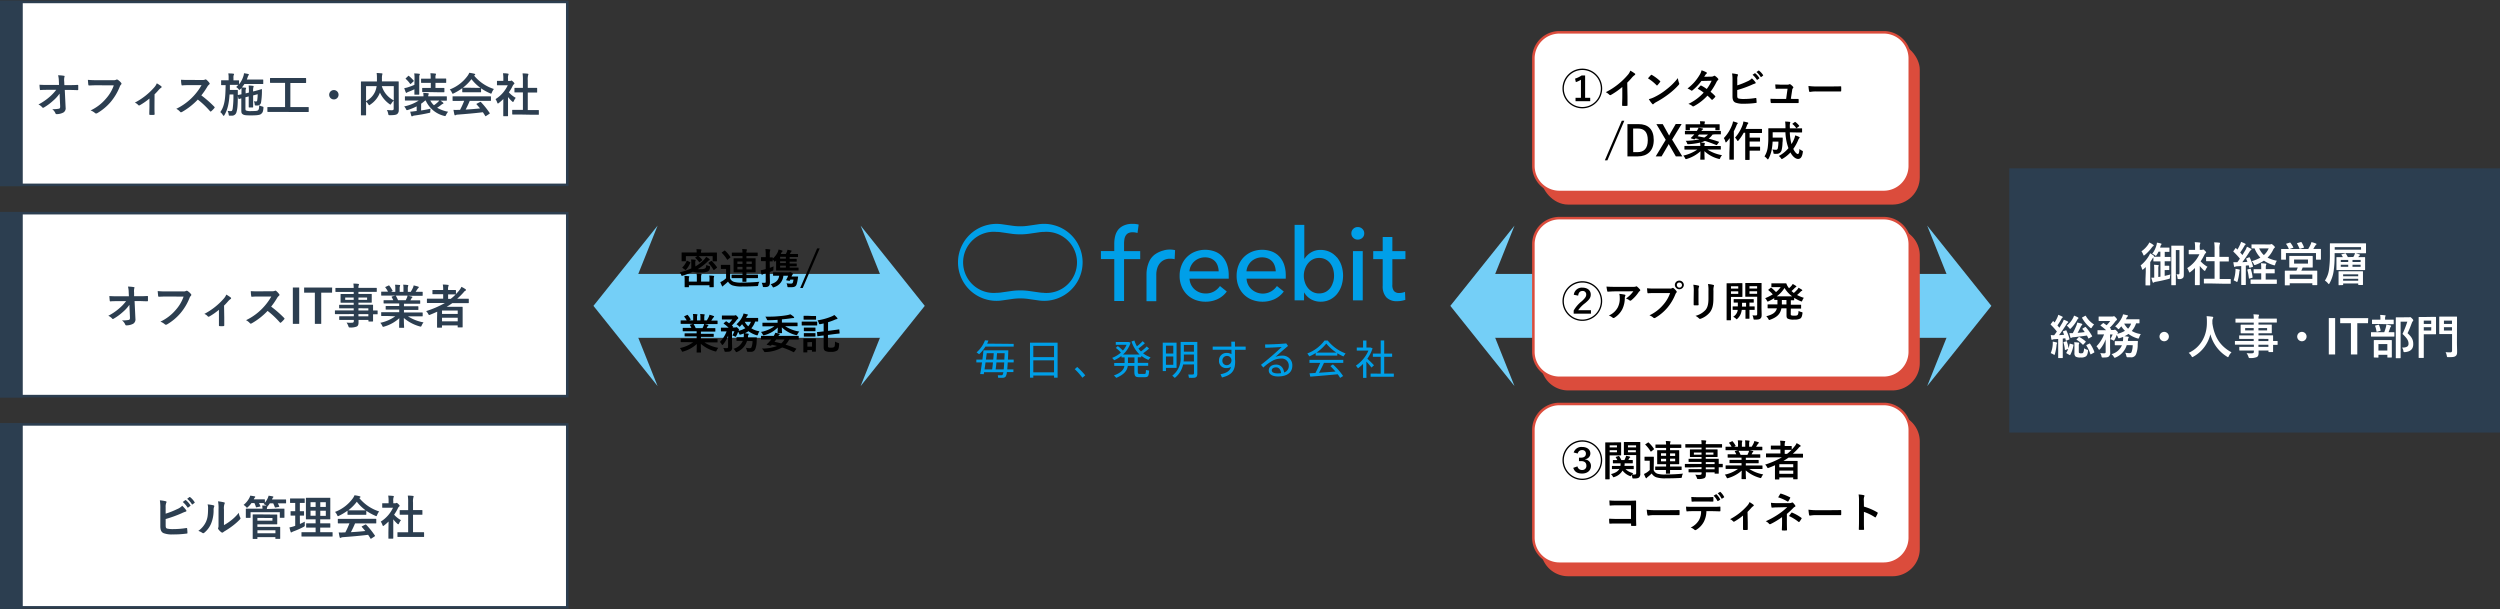 <svg id="レイヤー_1" data-name="レイヤー 1" xmlns="http://www.w3.org/2000/svg" viewBox="0 0 981 239"><rect x="0" y="0" width="981" height="239" fill="#333333" stroke="none"/><defs><style>.cls-1,.cls-6{fill:#fff;}.cls-1,.cls-4{stroke:#2c3e50;}.cls-1,.cls-4,.cls-8{stroke-miterlimit:10;}.cls-2{fill:#74cff7;}.cls-3{fill:#2c3e50;}.cls-4,.cls-8{fill:none;}.cls-5{fill:#009fe8;}.cls-7{fill:#db4c3c;}.cls-8{stroke:#db4c3c;}</style></defs><title>concept_chart</title><rect class="cls-1" x="-1" y="83.65" width="223.59" height="71.78"/><rect class="cls-1" x="-1" y="166.54" width="223.59" height="71.78"/><polygon class="cls-2" points="258.04 151.5 232.87 120.02 258.04 88.54 245.45 120.02 258.04 151.5"/><polygon class="cls-2" points="337.71 151.5 362.88 120.02 337.71 88.54 350.3 120.02 337.71 151.5"/><rect class="cls-2" x="244.55" y="107.49" width="107.14" height="25.07"/><polygon class="cls-2" points="594.29 151.5 569.11 120.02 594.29 88.54 581.7 120.02 594.29 151.5"/><polygon class="cls-2" points="756.23 151.5 781.41 120.02 756.23 88.54 768.82 120.02 756.23 151.5"/><rect class="cls-2" x="580.8" y="107.49" width="189.42" height="25.07"/><rect class="cls-1" x="-1" y="0.76" width="223.59" height="71.78"/><rect class="cls-3" x="-0.5" y="0.76" width="8.93" height="71.78"/><rect class="cls-4" x="-0.5" y="0.76" width="8.93" height="71.78"/><rect class="cls-3" x="-0.5" y="83.7" width="8.93" height="71.78"/><rect class="cls-4" x="-0.5" y="83.7" width="8.93" height="71.78"/><rect class="cls-3" x="-0.5" y="166.64" width="8.93" height="71.78"/><rect class="cls-4" x="-0.5" y="166.64" width="8.93" height="71.78"/><path class="cls-5" d="M413.05,88.22a14.83,14.83,0,0,0-3.35-.38,15.36,15.36,0,0,0-2.16.15l-4.06.59a22.09,22.09,0,0,1-6.22,0L393.2,88a15.47,15.47,0,0,0-2.16-.15,14.83,14.83,0,0,0-3.35.38,15.09,15.09,0,0,0,0,29.44,14.84,14.84,0,0,0,5.51.22l4.06-.58a22.09,22.09,0,0,1,6.22,0l4.06.58a14.84,14.84,0,0,0,5.51-.22,15.09,15.09,0,0,0,0-29.44M409.7,114.9a12.18,12.18,0,0,1-1.71-.12l-4.06-.58a25.56,25.56,0,0,0-2.8-.24h-1.52a25.56,25.56,0,0,0-2.8.24l-4.06.58a12.18,12.18,0,0,1-1.71.12A12,12,0,1,1,391,91a12.18,12.18,0,0,1,1.71.12l4.06.59a25.56,25.56,0,0,0,2.8.24h1.52a25.56,25.56,0,0,0,2.8-.24l4.06-.59A12.18,12.18,0,0,1,409.7,91a12,12,0,1,1,0,23.93"/><path class="cls-5" d="M479.7,100.71a7.77,7.77,0,0,0-2.95-2,11,11,0,0,0-7.82.06,9.37,9.37,0,0,0-5.29,5.33,11,11,0,0,0-.76,4.15,10.73,10.73,0,0,0,.78,4.15,9.57,9.57,0,0,0,2.12,3.2,9.27,9.27,0,0,0,3.22,2.06,11.29,11.29,0,0,0,4.08.73,11,11,0,0,0,4.66-1,9.38,9.38,0,0,0,3.65-3l-2.68-2.15a7.3,7.3,0,0,1-2.25,2.08,6.47,6.47,0,0,1-3.38.84,6.54,6.54,0,0,1-2.39-.43,6.75,6.75,0,0,1-2-1.24,6.16,6.16,0,0,1-1.36-1.86,5.83,5.83,0,0,1-.55-2.28h15.37a4.73,4.73,0,0,0,0-.65V108a12.51,12.51,0,0,0-.66-4.18,8.81,8.81,0,0,0-1.85-3.15m-12.9,5.79a5.42,5.42,0,0,1,.59-2.14,6,6,0,0,1,1.31-1.74,6.22,6.22,0,0,1,1.87-1.16,6.31,6.31,0,0,1,2.3-.43,6,6,0,0,1,2.35.43,5,5,0,0,1,1.67,1.16,4.88,4.88,0,0,1,1,1.74,7.38,7.38,0,0,1,.38,2.14Z"/><path class="cls-5" d="M502.05,100.71a7.73,7.73,0,0,0-2.94-2,11,11,0,0,0-7.82.06,9.68,9.68,0,0,0-3.19,2.1A9.58,9.58,0,0,0,486,104.1a11.22,11.22,0,0,0-.75,4.15,10.91,10.91,0,0,0,.77,4.15,9.42,9.42,0,0,0,2.12,3.2,9.31,9.31,0,0,0,3.23,2.06,11.28,11.28,0,0,0,4.07.73,11.12,11.12,0,0,0,4.67-1,9.5,9.5,0,0,0,3.64-3l-2.69-2.15a7.11,7.11,0,0,1-2.23,2.08,6.61,6.61,0,0,1-7.75-.83,6,6,0,0,1-1.37-1.86,5.83,5.83,0,0,1-.55-2.28h15.37c0-.22,0-.43,0-.65V108a12.78,12.78,0,0,0-.65-4.18,9,9,0,0,0-1.86-3.15m-12.9,5.79a5.6,5.6,0,0,1,.59-2.14,6.29,6.29,0,0,1,1.3-1.74,6.39,6.39,0,0,1,1.88-1.16,6.32,6.32,0,0,1,2.31-.43,6,6,0,0,1,2.34.43,4.94,4.94,0,0,1,1.67,1.16,4.88,4.88,0,0,1,1,1.74,7.06,7.06,0,0,1,.39,2.14Z"/><path class="cls-5" d="M524.58,101a8.08,8.08,0,0,0-2.78-2.15,8.18,8.18,0,0,0-3.59-.78,7.1,7.1,0,0,0-3.8,1,7.72,7.72,0,0,0-2.49,2.43h-.11V88.24H508v29.62h3.7V114.8h.07a7.1,7.1,0,0,0,2.76,2.68,7.64,7.64,0,0,0,3.6.91,8.28,8.28,0,0,0,3.68-.79,8.51,8.51,0,0,0,2.79-2.18,10.39,10.39,0,0,0,1.79-3.26,13,13,0,0,0,0-8,10,10,0,0,0-1.81-3.23m-1.51,9.82A6.86,6.86,0,0,1,522,113a6,6,0,0,1-1.85,1.57,5.5,5.5,0,0,1-2.55.57,5.2,5.2,0,0,1-2.45-.56,5.83,5.83,0,0,1-1.89-1.53,6.46,6.46,0,0,1-1.2-2.21,7.73,7.73,0,0,1-.44-2.63,7.94,7.94,0,0,1,.44-2.66,6.85,6.85,0,0,1,1.2-2.21,5.64,5.64,0,0,1,1.89-1.55,5.21,5.21,0,0,1,2.45-.57,5.5,5.5,0,0,1,2.55.57,5.41,5.41,0,0,1,1.85,1.55,6.86,6.86,0,0,1,1.11,2.21,9.23,9.23,0,0,1,.37,2.6,9,9,0,0,1-.37,2.6"/><path class="cls-5" d="M551.49,101.69V98.55h-5.13V93h-3.79v5.55h-3.72v3.14h3.72v10.47a6.34,6.34,0,0,0,1.44,4.52,5.56,5.56,0,0,0,4.18,1.51,10.73,10.73,0,0,0,1.73-.14,11.36,11.36,0,0,0,1.53-.39l-.12-3.15a4.16,4.16,0,0,1-1.1.34,5.27,5.27,0,0,1-1.14.12,2.57,2.57,0,0,1-2.08-.76,3.74,3.74,0,0,1-.65-2.49v-10Z"/><path class="cls-5" d="M534.59,89.81a2.48,2.48,0,0,0-1.8-.71,2.42,2.42,0,0,0-1.78.71,2.36,2.36,0,0,0-.73,1.77A2.28,2.28,0,0,0,531,93.3a2.43,2.43,0,0,0,1.78.72,2.59,2.59,0,0,0,1.8-.69,2.27,2.27,0,0,0,.75-1.75,2.34,2.34,0,0,0-.75-1.77"/><rect class="cls-5" x="530.9" y="98.54" width="3.84" height="19.32"/><path class="cls-5" d="M456.69,98.25a10.1,10.1,0,0,0-3.53,1.61,7.2,7.2,0,0,0-2.32,3,12.3,12.3,0,0,0-.95,4.81v10.51h3.84V107.75a8.29,8.29,0,0,1,.33-2.35,5.78,5.78,0,0,1,1-2,4.86,4.86,0,0,1,1.7-1.37,5.35,5.35,0,0,1,2.41-.51,7,7,0,0,1,1.76.2l.17-3.56a9.11,9.11,0,0,0-4.41.07"/><path class="cls-5" d="M441.08,98.55V95.69A10.93,10.93,0,0,1,441.2,94a4,4,0,0,1,.49-1.49,2.8,2.8,0,0,1,1-1,3.77,3.77,0,0,1,1.78-.37,6.3,6.3,0,0,1,1,.08c.3.06.59.12.89.2l.45-3.3a9,9,0,0,0-2.4-.28,7.93,7.93,0,0,0-3.33.61A6,6,0,0,0,438.89,90a6.56,6.56,0,0,0-1.26,2.5,12.16,12.16,0,0,0-.39,3.16v2.86H432v3.14h5.24v16.44h3.84V101.69h6.34V98.55h-6.34Z"/><path class="cls-5" d="M441.29,142.44v-2.2h-1.24v-.57a14.2,14.2,0,0,1-2.84,1.69l-.8-.93a11.86,11.86,0,0,0,3.44-2.07,12.5,12.5,0,0,0-2-1.83l.77-.72a15.25,15.25,0,0,1,2,1.74,8.1,8.1,0,0,0,1.45-2.25h-4.24v-1.11h4.94l.88.25a10.46,10.46,0,0,1-3,4.69h6.55A12.37,12.37,0,0,1,444,134l1.13-.4a10.65,10.65,0,0,0,1,2.29,17,17,0,0,0,2.24-2l.88.79a22.74,22.74,0,0,1-2.53,2.08,7.79,7.79,0,0,0,1,1.14,19,19,0,0,0,2.27-1.95l.9.83a25.19,25.19,0,0,1-2.35,1.85,10.65,10.65,0,0,0,2.95,1.59l-.87,1a11.71,11.71,0,0,1-2.78-1.61v.59h-1.38v2.2h4.09v1.13h-4.09v2.2c0,.82.14,1,.68,1H449c.56,0,.63-.09.66-1.54l1.26.22c-.16,2.3-.4,2.57-1.8,2.6H447c-1.49,0-1.88-.45-1.88-2.25v-2.2h-2.58c-.17,1.8-1.43,3.4-4.49,4.7l-.95-.94c2.79-1,3.93-2.31,4.12-3.76h-4v-1.13Zm3.87-2.2H442.6v2.2h2.56Z"/><path class="cls-5" d="M457.52,134.46h4.16v9.89h-4.16v1.25h-1.26V134.46h1.26Zm2.88,1.19h-2.88v3.08h2.88Zm-2.88,7.51h2.88v-3.27h-2.88Zm6.74-.14a9.23,9.23,0,0,1-3.27,5.27l-1-.88a8.32,8.32,0,0,0,3.29-7.15v-6.09h6.55v12.46c0,.93-.26,1.45-1.15,1.6a16.2,16.2,0,0,1-2.15,0,10.56,10.56,0,0,0-.26-1.28,14,14,0,0,0,1.76,0c.4,0,.49-.26.49-.61V143Zm4.24-1.18v-2.71h-3.95v1.13a12.08,12.08,0,0,1-.1,1.58Zm0-6.49h-3.95V138h3.95Z"/><path class="cls-5" d="M483.19,136c0-.7,0-1.37-.05-1.94h1.46V136h4.2v1.26h-4.2V141a3.9,3.9,0,0,1,.07.78c0,3.09-.77,5.27-5.17,6.34l-.56-1.26c2.68-.55,3.72-1.46,4.1-2.88a3.55,3.55,0,0,1-1.77.45,2.73,2.73,0,0,1-2.93-2.94,2.9,2.9,0,0,1,3-3,3.59,3.59,0,0,1,1.88.48c0-.56,0-1.15,0-1.74h-7.36V136Zm-1.82,3.67a1.79,1.79,0,0,0-1.71,1.84,1.7,1.7,0,0,0,1.79,1.79,1.85,1.85,0,0,0,1.77-1.83v-.18a1.71,1.71,0,0,0-1.85-1.62"/><path class="cls-5" d="M504.72,134.75l.7,1c-1.48,1.23-3.71,3.17-4.94,4.32a6.5,6.5,0,0,1,2.63-.52,3.77,3.77,0,0,1,4,3.92c0,2.66-2,4.25-5.63,4.25-2.3,0-3.62-.94-3.62-2.36s1.21-2.29,2.92-2.29,2.85,1.21,3.12,3.09a2.63,2.63,0,0,0,1.82-2.66,2.77,2.77,0,0,0-3-2.81,8,8,0,0,0-3,.66,18,18,0,0,0-4,2.87l-.91-1.06a104.59,104.59,0,0,0,8.13-7c-1.5.13-4.68.27-6.45.31l-.08-1.31c2.12,0,6.26-.18,8.33-.41m-4,9.4c-1,0-1.7.48-1.7,1.18s.75,1.19,2.26,1.19a9.84,9.84,0,0,0,1.39-.09c-.13-1.36-.77-2.28-1.95-2.28"/><path class="cls-5" d="M524.75,139.53h-8.48v-1a15.68,15.68,0,0,1-2.49,1.31l-.78-1.15a14.89,14.89,0,0,0,6.74-5.06H521a16.25,16.25,0,0,0,7,5.06l-.84,1.17a17,17,0,0,1-2.39-1.25Zm-8.58,6.82a42.79,42.79,0,0,0,1.88-3.95h-4.22v-1.2H527.1v1.2h-7.58c-.51,1.12-1.2,2.53-1.95,3.87,2.16-.15,4.55-.31,6.47-.47-.6-.7-1.27-1.41-2-2.15l1-.65a24.23,24.23,0,0,1,4,4.56l-1.19.73a11,11,0,0,0-.94-1.43c-3.17.31-8,.73-10.76.94l-.29-1.31,2.36-.14m8.15-8a18.52,18.52,0,0,1-3.94-3.54,18.19,18.19,0,0,1-3.83,3.54Z"/><path class="cls-5" d="M536.19,148.27h-1.32v-5.49a15.24,15.24,0,0,1-2,1.75l-.8-1.07a13.75,13.75,0,0,0,4.91-5.89H532.4v-1.21h2.47v-2.74h1.32v2.74h1.63l.78.33a15.06,15.06,0,0,1-2.06,4.08c1,.89,2,1.91,2.62,2.56l-1,.9a28.22,28.22,0,0,0-2-2.36Zm5.6-1.65V140h-3.08v-1.24h3.08v-5.16h1.37v5.16h3.11V140h-3.11v6.6h3.78v1.24h-9.12v-1.24Z"/><path class="cls-5" d="M397.66,144.94V146h-2.57a3.52,3.52,0,0,1-.56,1.88,1.75,1.75,0,0,1-1.22.37l-1.63,0-.13-1c.42,0,1.12,0,1.44,0a.68.68,0,0,0,.41-.15,2.62,2.62,0,0,0,.32-1.05h-7.57c0,.29-.1.55-.13.78l-1.4-.06c.22-1.15.48-2.82.73-4.56h-2.23v-1.1h2.38c.17-1.29.32-2.58.41-3.64h9.76c-.05,1.35-.1,2.56-.16,3.64h2.26v1.1h-2.33c-.06,1.05-.12,2-.2,2.74Zm.11-10V136H386.69a13.88,13.88,0,0,1-2.48,3l-1-.73a11.85,11.85,0,0,0,3.3-4.73l1.35.09a12.48,12.48,0,0,1-.51,1.21Zm-8.45,10c.11-.76.23-1.73.32-2.74h-2.92c-.12,1-.27,1.9-.39,2.74Zm.43-3.84c.08-.87.15-1.75.19-2.51h-2.75l-.32,2.51Zm4.1,3.84c.08-.73.14-1.64.21-2.74H391c-.09,1-.2,2-.3,2.74Zm.27-3.84c0-.76.08-1.61.11-2.51h-3c-.06.78-.13,1.65-.2,2.51Z"/><path class="cls-5" d="M405.47,147.37v.82h-1.3V134.46H415v13.73H413.6v-.82Zm8.13-11.65h-8.13v4.43h8.13Zm0,5.67h-8.13v4.72h8.13Z"/><path class="cls-5" d="M422.69,144a31.13,31.13,0,0,1,3.17,3.29l-1.13.94a24.68,24.68,0,0,0-3-3.37Z"/><path class="cls-3" d="M23.38,36.73a14.92,14.92,0,0,1-2.59,2.83,20.77,20.77,0,0,1-3.47,2.57.82.82,0,0,1-.42.17.43.43,0,0,1-.32-.18A4,4,0,0,0,15.08,41a21.93,21.93,0,0,0,4.28-2.9,18.3,18.3,0,0,0,2.7-2.85l-3.22,0c-.95,0-2,0-2.94.09-.16,0-.24-.11-.25-.31a15.46,15.46,0,0,1-.15-1.78c1.1.07,2.19.09,3.29.09h4.37l-.07-1.64a9.56,9.56,0,0,0-.29-2.16,15.21,15.21,0,0,1,2.31.2c.18,0,.24.11.24.22a1.35,1.35,0,0,1-.07.27A5.13,5.13,0,0,0,25.2,32l.06,1.4h1.6c1.28,0,2.2,0,3.56-.09.19,0,.28.09.28.22,0,.51,0,1.08,0,1.6a.23.23,0,0,1-.26.25c-1.34-.05-2.39-.09-3.53-.09H25.42l.33,6.91a1.93,1.93,0,0,1-.88,1.95,5.7,5.7,0,0,1-2.53.64c-.35,0-.48-.07-.57-.31a3.83,3.83,0,0,0-1.29-1.64,13.22,13.22,0,0,0,2.59-.18c.42-.09.57-.28.53-1.08Z"/><path class="cls-3" d="M38,33.46c-1.19,0-2.24.06-3,.09-.24,0-.31-.11-.35-.36s-.13-1.33-.16-1.86a32.48,32.48,0,0,0,3.53.13h6.56a1.83,1.83,0,0,0,1-.18.47.47,0,0,1,.27-.08,1,1,0,0,1,.35.09,5.8,5.8,0,0,1,1.34,1.22.42.42,0,0,1,.13.31.65.65,0,0,1-.25.46A2.18,2.18,0,0,0,47,34a21.83,21.83,0,0,1-3.56,6,20.76,20.76,0,0,1-5.22,4.37.89.89,0,0,1-.5.16.63.63,0,0,1-.46-.2,5.6,5.6,0,0,0-1.71-1,17.76,17.76,0,0,0,6-4.59,15.5,15.5,0,0,0,3.11-5.24Z"/><path class="cls-3" d="M60.62,41.75c0,.88,0,2.06.06,3,0,.22-.1.31-.32.33a9.27,9.27,0,0,1-1.49,0c-.2,0-.31-.11-.29-.33,0-1.05.06-2,.06-2.94V38.66a24.52,24.52,0,0,1-3.81,2.65.42.42,0,0,1-.24.07.52.52,0,0,1-.37-.18,3.07,3.07,0,0,0-1.32-.92,26.21,26.21,0,0,0,7.63-6,5.34,5.34,0,0,0,1-1.58,13.14,13.14,0,0,1,1.69,1.1.52.52,0,0,1,.21.33.43.43,0,0,1-.28.35,5,5,0,0,0-.83.75c-.47.55-1,1.16-1.67,1.78Z"/><path class="cls-3" d="M79.22,31.39a2.67,2.67,0,0,0,1.27-.17.32.32,0,0,1,.2-.07.61.61,0,0,1,.31.14,6.46,6.46,0,0,1,1.2,1.29.55.55,0,0,1,.09.24.5.5,0,0,1-.24.37,3.22,3.22,0,0,0-.68.8A28.5,28.5,0,0,1,79,37.43a43,43,0,0,1,5.09,4.45.43.43,0,0,1,.15.25.46.46,0,0,1-.13.28,10.32,10.32,0,0,1-1.23,1.25.35.35,0,0,1-.22.11.37.37,0,0,1-.26-.15,33.72,33.72,0,0,0-4.78-4.55,26.85,26.85,0,0,1-6.18,4.85,1.15,1.15,0,0,1-.42.14.4.4,0,0,1-.31-.16,5,5,0,0,0-1.54-1.2,22.84,22.84,0,0,0,9.92-9.29l-4.74,0c-1,0-1.91,0-2.91.11-.14,0-.2-.11-.23-.32a9.84,9.84,0,0,1-.17-1.91c1,.08,1.91.08,3.11.08Z"/><path class="cls-3" d="M94.31,35c-.18.18-.29.27-.39.27s-.18-.11-.36-.36a3.91,3.91,0,0,0-.89-.76,8.57,8.57,0,0,0,.85-.86h0c-.09,0-.57,0-2,0H90.21c0,.7,0,1.36,0,2H92c.79,0,1,0,1.1,0s.22,0,.22.22c0,.57,0,1.16,0,2,0,4-.19,5.41-.52,6.46a1.79,1.79,0,0,1-1.91,1.42c-.28,0-.51,0-.77,0s-.33,0-.39-.5a4.68,4.68,0,0,0-.42-1.39,7.63,7.63,0,0,0,1.19.11c.54,0,.65-.19.81-1a36.08,36.08,0,0,0,.28-5.55H90.08c-.22,3.4-.73,5.91-2,8.08-.13.22-.22.31-.33.31s-.18-.09-.31-.29a3.78,3.78,0,0,0-1-1.17c1.88-2.63,2-5.83,2.1-10.59l-1.58,0c-.17,0-.19,0-.19-.22V31.7c0-.19,0-.2.19-.2s.57,0,2,0h.75V30.6a8,8,0,0,0-.13-1.79c.68,0,1.27,0,1.93.1.21,0,.33.09.33.2a.77.77,0,0,1-.12.35,2.88,2.88,0,0,0-.11,1.14v.93c1.37,0,1.85,0,2,0s.2,0,.2.2v1.36a9.53,9.53,0,0,0,1.68-3.16,4.15,4.15,0,0,0,.25-1.2c.59.1,1.09.17,1.62.3.24.07.31.14.31.22a.41.41,0,0,1-.11.24,2.16,2.16,0,0,0-.35.73l-.36,1H101c1.49,0,2,0,2.1,0s.2,0,.2.2v1.34c0,.18,0,.2-.2.2s-.61,0-2.1,0H95.91a12.57,12.57,0,0,1-1,1.36,12.26,12.26,0,0,1,1.36.09c.21,0,.3.07.3.16a.82.82,0,0,1-.09.33,2.82,2.82,0,0,0-.1,1.09v.66l1.29-.33v-.15a18.89,18.89,0,0,0-.11-2.61,13.56,13.56,0,0,1,1.69.13c.18,0,.28.09.28.2a1.27,1.27,0,0,1-.1.37,5.27,5.27,0,0,0-.11,1.64l1.09-.28c1.52-.4,2.08-.62,2.22-.64s.15,0,.15.18,0,.57,0,1a26.58,26.58,0,0,1-.36,4.15,1.45,1.45,0,0,1-1.13,1.07,4.51,4.51,0,0,1-1,0c-.28,0-.31-.06-.33-.39a3.55,3.55,0,0,0-.35-1.27,3.37,3.37,0,0,0,.85.09.42.42,0,0,0,.46-.38,19.07,19.07,0,0,0,.2-2.46l-1.79.47v2.39c0,1.38,0,2,0,2.13s0,.21-.22.21h-1.3c-.19,0-.21-.06-.21-.24s0-.72,0-2.1v-2l-1.29.33v4.06c0,.73,0,1,.24,1.14a4.85,4.85,0,0,0,2.13.22c1.73,0,2.3-.06,2.58-.32s.42-.6.44-1.94a4.85,4.85,0,0,0,1.25.47c.46.15.46.15.42.65-.13,1.63-.48,1.91-1,2.33s-2,.51-3.87.51c-2,0-2.67-.07-3.18-.4s-.63-.59-.63-1.65V38.59c-.57.16-.75.24-.83.25s-.23,0-.29-.18l-.31-1.19c0-.13,0-.17.15-.2L94.75,37v-.86a15.06,15.06,0,0,0,0-1.58Z"/><path class="cls-3" d="M107.43,43.92c-1.63,0-2.2,0-2.31,0s-.2,0-.2-.2V42.21c0-.19,0-.21.2-.21s.68,0,2.31,0h4.43V32.52h-3.23c-1.78,0-2.37,0-2.48,0s-.2,0-.2-.2V30.82c0-.19,0-.21.2-.21s.7,0,2.48,0h8.82c1.76,0,2.35,0,2.46,0s.21,0,.21.21v1.54c0,.18,0,.2-.21.2s-.7,0-2.46,0h-3.51V42h4.69c1.63,0,2.2,0,2.31,0s.2,0,.2.21v1.54c0,.18,0,.2-.2.2s-.68,0-2.31,0Z"/><path class="cls-3" d="M132.85,37.17A1.84,1.84,0,1,1,131,35.34,1.84,1.84,0,0,1,132.85,37.17Z"/><path class="cls-3" d="M156.47,40c0,1.6.06,2.58,0,3.2a1.86,1.86,0,0,1-.59,1.53c-.41.31-1,.47-2.85.47-.53,0-.59,0-.7-.58a4.57,4.57,0,0,0-.51-1.44c.77.06,1.58.09,1.93.08.57,0,.73-.17.73-.63V39.49a5.28,5.28,0,0,0-.92,1.16c-.16.25-.25.38-.36.38s-.21-.07-.41-.22a11.27,11.27,0,0,1-3.73-4.54l0,.15a9.88,9.88,0,0,1-3.77,4.63c-.2.16-.31.24-.41.24s-.18-.11-.35-.37a4.82,4.82,0,0,0-.88-1.06v2.55c0,1.71,0,2.55,0,2.66s0,.19-.22.19h-1.6c-.18,0-.2,0-.2-.19s0-1,0-2.88V35.08c0-1.89,0-2.78,0-2.9s0-.21.2-.21.73,0,2.48,0h3.6c0-.42,0-.86,0-1.32a14.64,14.64,0,0,0-.11-2c.64,0,1.36.08,2,.13.18,0,.28.11.28.22a1.29,1.29,0,0,1-.11.39,6.52,6.52,0,0,0-.1,1.34c0,.4,0,.81,0,1.21h3.91c1.73,0,2.35,0,2.46,0s.21,0,.21.21,0,1.1,0,3Zm-12.83-.31a7.83,7.83,0,0,0,3.59-3.8,9.85,9.85,0,0,0,.57-2.1h-4.16Zm10.88-5.9h-4.7a9.37,9.37,0,0,0,4.7,5.61Z"/><path class="cls-3" d="M165.24,43.36c1.12-.18,2.37-.4,3.71-.71a6.43,6.43,0,0,0-.11,1.17c0,.39,0,.39-.61.52-1.83.42-3.87.77-5.6,1a2,2,0,0,0-.68.2.43.43,0,0,1-.28.11c-.13,0-.22-.06-.29-.26-.15-.5-.28-1-.41-1.58.78,0,1.31-.13,2-.2l.53-.06V41.73a21,21,0,0,1-3.4,1.4,2.28,2.28,0,0,1-.42.09c-.16,0-.22-.11-.39-.46a4.34,4.34,0,0,0-.69-1,16.41,16.41,0,0,0,5.69-2.3h-2.92c-1.63,0-2.19,0-2.3,0s-.18,0-.18-.2V38c0-.18,0-.2.18-.2s.67,0,2.3,0h4.8c0-.45,0-.8-.09-1.35.66,0,1.23.07,1.83.12.24,0,.32.13.32.22a1.25,1.25,0,0,1-.11.41,1.39,1.39,0,0,0-.08.6h4.8c1.64,0,2.19,0,2.3,0s.2,0,.2.2v1.29c0,.18,0,.2-.2.2s-.66,0-2.3,0h0c.39.26.72.5,1,.75.11.1.17.17.17.28s-.11.2-.24.24a1.63,1.63,0,0,0-.59.35c-.52.4-1,.77-1.64,1.17a13.36,13.36,0,0,0,4.3,1.57,5.65,5.65,0,0,0-.8,1.24c-.24.52-.28.52-.81.37a10.68,10.68,0,0,1-7.17-6h-.26a12.58,12.58,0,0,1-1.54,1.23Zm-2.58-12.45a13.11,13.11,0,0,0-.11-2.1c.68,0,1.29.06,1.92.13.14,0,.27.09.27.19a.69.69,0,0,1-.11.35c-.11.2-.11.44-.11,1.39v4c0,1.34,0,2,0,2.07s0,.21-.19.21h-1.54c-.18,0-.18,0-.18-.21s0-.69,0-1.91c-.73.35-1.58.72-2.31,1a2.16,2.16,0,0,0-.55.26c-.13.11-.2.15-.3.15s-.16-.09-.24-.24c-.2-.46-.4-1.05-.58-1.62a8.88,8.88,0,0,0,1.52-.35c.87-.29,1.67-.58,2.46-.93Zm-2.51-1.07c.16-.14.2-.16.36,0a17.37,17.37,0,0,1,1.79,1.76c.13.17.11.2-.08.37l-.93.86c-.11.09-.17.15-.24.15s-.09-.06-.15-.13A10,10,0,0,0,159.25,31c-.15-.12-.13-.17.05-.34Zm8,6.29c-1.62,0-2.15,0-2.26,0s-.22,0-.22-.2V34.69c0-.18,0-.18.22-.18s.64,0,2.26,0h.9v-2h-1.19c-1.71,0-2.32,0-2.43,0s-.2,0-.2-.2V31.09c0-.2,0-.22.2-.22s.72,0,2.43,0H169v-.37a8.64,8.64,0,0,0-.13-1.76c.72,0,1.29.07,1.92.13.18,0,.29.11.29.2a.74.74,0,0,1-.09.33,2.33,2.33,0,0,0-.11,1v.42h1.58c1.71,0,2.31,0,2.42,0s.21,0,.21.22v1.27c0,.18,0,.2-.21.2s-.71,0-2.42,0h-1.58v2h1c1.63,0,2.17,0,2.28,0s.22,0,.22.18V36c0,.18,0,.2-.22.2s-.65,0-2.28,0Zm.7,3.32a7,7,0,0,0,1.43,1.86A13.41,13.41,0,0,0,171.89,40a2.58,2.58,0,0,0,.46-.55Z"/><path class="cls-3" d="M181.41,34.6a21.25,21.25,0,0,1-3.32,2,1.1,1.1,0,0,1-.45.17c-.12,0-.18-.13-.33-.46a4.24,4.24,0,0,0-.82-1.21,15.38,15.38,0,0,0,7-5.35,5.45,5.45,0,0,0,.65-1.19,14.82,14.82,0,0,1,2,.38c.22.06.33.13.33.26a.31.31,0,0,1-.18.3,2,2,0,0,0-.26.16,16.61,16.61,0,0,0,7.78,5.26,5.41,5.41,0,0,0-.79,1.37c-.13.33-.19.46-.32.46a1.11,1.11,0,0,1-.42-.15,20.5,20.5,0,0,1-3.51-1.94V36c0,.18,0,.2-.2.2s-.61,0-2.08,0h-2.83c-1.47,0-2,0-2.08,0s-.2,0-.2-.2Zm-1.17,5c-1.73,0-2.32,0-2.43,0s-.22,0-.22-.21V38c0-.19,0-.21.22-.21s.7,0,2.43,0H190c1.73,0,2.32,0,2.43,0s.22,0,.22.21v1.37c0,.19,0,.21-.22.21s-.7,0-2.43,0h-5.68A34.59,34.59,0,0,1,182.72,43c1.91-.11,3.91-.27,5.66-.46-.42-.51-.85-1-1.34-1.56-.13-.14-.11-.22.11-.33l1.17-.6c.2-.11.26-.1.39,0a32.45,32.45,0,0,1,3.42,4.27c.09.14.09.22-.1.34l-1.26.83c-.11.07-.17.11-.22.11s-.1,0-.15-.13c-.31-.51-.63-1-.92-1.43-3,.38-6.8.7-9.92.94a1.59,1.59,0,0,0-.67.16.47.47,0,0,1-.31.11c-.13,0-.22-.09-.26-.26-.16-.6-.27-1.24-.38-1.89a13.35,13.35,0,0,0,2,0l.59,0a31.12,31.12,0,0,0,1.62-3.56Zm6.28-5.13c1.23,0,1.78,0,2,0A17.06,17.06,0,0,1,185,31.06a17.25,17.25,0,0,1-3.36,3.36c.16,0,.68,0,2,0Z"/><path class="cls-3" d="M197.51,38.86a20.49,20.49,0,0,1-1.74,1.53c-.19.15-.3.24-.39.24s-.18-.15-.29-.43a5.24,5.24,0,0,0-.65-1.3,12.68,12.68,0,0,0,4.8-5.44h-2.08c-1.39,0-1.83,0-1.94,0s-.21,0-.21-.2V31.94c0-.19,0-.2.21-.2s.55,0,1.94,0h.35V31a12,12,0,0,0-.14-2.24c.69,0,1.25,0,1.91.13.18,0,.29.11.29.18a.84.84,0,0,1-.11.39,3.89,3.89,0,0,0-.11,1.47v.82h.77a.66.66,0,0,0,.35-.07.59.59,0,0,1,.2-.08c.11,0,.3.12.68.48s.5.54.5.66a.37.37,0,0,1-.18.3,1.71,1.71,0,0,0-.43.53,17.85,17.85,0,0,1-1.56,2.68,10.44,10.44,0,0,0,2.7,2.15,4.61,4.61,0,0,0-.73,1.2c-.13.27-.22.4-.35.4s-.2-.07-.37-.22a13.29,13.29,0,0,1-1.58-1.71v5.16c0,1.36,0,2.08,0,2.17s0,.2-.22.2H197.7c-.21,0-.22,0-.22-.2s0-.81,0-2.17Zm6.14,6.07c-1.74,0-2.35,0-2.46,0s-.2,0-.2-.2V43.31c0-.18,0-.2.2-.2s.72,0,2.46,0h1.54V36.27h-.82c-1.64,0-2.21,0-2.32,0s-.18,0-.18-.18V34.66c0-.19,0-.19.18-.19s.68,0,2.32,0h.82V31.57a16.53,16.53,0,0,0-.14-2.77c.7,0,1.39.05,2,.12.16,0,.29.1.29.19a.76.76,0,0,1-.09.38,6,6,0,0,0-.15,2v3h1.16c1.64,0,2.21,0,2.32,0s.2,0,.2.19v1.45c0,.18,0,.18-.2.18s-.68,0-2.32,0h-1.16v6.87h1.68c1.74,0,2.33,0,2.44,0s.22,0,.22.2v1.45c0,.18,0,.2-.22.2s-.7,0-2.44,0Z"/><path class="cls-3" d="M50.77,119.62a15.26,15.26,0,0,1-2.59,2.83A20.85,20.85,0,0,1,44.7,125a.76.76,0,0,1-.42.17A.38.38,0,0,1,44,125a4.12,4.12,0,0,0-1.51-1.08,21.63,21.63,0,0,0,4.28-2.9,17.92,17.92,0,0,0,2.71-2.85l-3.22,0c-1,0-2,0-2.94.09-.17,0-.24-.11-.26-.31s-.11-1.1-.15-1.78c1.11.07,2.19.09,3.29.09h4.38l-.08-1.64a8.69,8.69,0,0,0-.29-2.17,16.54,16.54,0,0,1,2.32.21c.18,0,.24.11.24.22a1,1,0,0,1-.08.27,5.31,5.31,0,0,0-.07,1.69l0,1.4h1.6c1.29,0,2.21,0,3.57-.09.18,0,.27.09.27.22,0,.51,0,1.08,0,1.6a.23.23,0,0,1-.25.25c-1.35,0-2.39-.09-3.53-.09H52.81l.33,6.91a2,2,0,0,1-.88,2,5.75,5.75,0,0,1-2.54.64c-.35,0-.48-.07-.57-.31a3.76,3.76,0,0,0-1.29-1.64,13.41,13.41,0,0,0,2.6-.18c.42-.09.57-.28.53-1.09Z"/><path class="cls-3" d="M65.4,116.35c-1.2,0-2.24.06-3,.09-.24,0-.32-.11-.35-.36s-.13-1.33-.17-1.86a32.6,32.6,0,0,0,3.53.13h6.56a1.81,1.81,0,0,0,1-.18.5.5,0,0,1,.28-.08,1,1,0,0,1,.35.09,6,6,0,0,1,1.34,1.22.47.47,0,0,1,.13.31.63.63,0,0,1-.26.46,2.19,2.19,0,0,0-.42.71,21.42,21.42,0,0,1-3.57,6,20.43,20.43,0,0,1-5.22,4.38.86.86,0,0,1-.49.16.62.62,0,0,1-.46-.2,5.73,5.73,0,0,0-1.71-1,17.86,17.86,0,0,0,6-4.59,15.48,15.48,0,0,0,3.1-5.24Z"/><path class="cls-3" d="M88,124.64c0,.88,0,2,0,3,0,.22-.09.31-.31.33a9.27,9.27,0,0,1-1.49,0c-.2,0-.31-.11-.29-.33,0-1,0-2,0-2.94v-3.14a25,25,0,0,1-3.8,2.65.47.47,0,0,1-.24.07.51.51,0,0,1-.37-.18,3.13,3.13,0,0,0-1.32-.92,26.3,26.3,0,0,0,7.62-6,5.17,5.17,0,0,0,1-1.58,13.89,13.89,0,0,1,1.69,1.1.5.5,0,0,1,.2.33.42.42,0,0,1-.27.35,4.61,4.61,0,0,0-.83.75c-.48.55-1,1.16-1.67,1.78Z"/><path class="cls-3" d="M106.61,114.28a2.6,2.6,0,0,0,1.26-.17.3.3,0,0,1,.21-.07.61.61,0,0,1,.31.14,6.73,6.73,0,0,1,1.19,1.29.44.44,0,0,1,.1.24.53.53,0,0,1-.24.37,3.22,3.22,0,0,0-.68.8,28.56,28.56,0,0,1-2.36,3.44,42.21,42.21,0,0,1,5.09,4.45.38.38,0,0,1,.15.25.41.41,0,0,1-.13.28,10.32,10.32,0,0,1-1.23,1.25.33.33,0,0,1-.22.11c-.09,0-.16-.06-.26-.15A33.79,33.79,0,0,0,105,122a26.51,26.51,0,0,1-6.18,4.85,1.07,1.07,0,0,1-.42.15.43.43,0,0,1-.32-.16,4.87,4.87,0,0,0-1.54-1.2,22.19,22.19,0,0,0,6.47-4.68,23,23,0,0,0,3.46-4.61h-4.75c-1,0-1.91,0-2.9.11-.15,0-.2-.11-.24-.31a10.91,10.91,0,0,1-.16-1.91c1,.08,1.91.08,3.1.08Z"/><path class="cls-3" d="M117.41,127.08h-2.5V112.82h2.5Z"/><path class="cls-3" d="M130.3,114.83h-4.25v12.25h-2.5V114.83h-4.21v-2h11Z"/><path class="cls-3" d="M133.86,123.26c-1.6,0-2.15,0-2.26,0s-.18,0-.18-.21V122c0-.18,0-.2.18-.2s.66,0,2.26,0h4.93V121h-3c-1.79,0-2.39,0-2.5,0s-.21,0-.21-.18v-1c0-.19,0-.21.21-.21s.71,0,2.5,0h3v-.81h-2.37c-1.8,0-2.45,0-2.56,0s-.22,0-.22-.22,0-.35,0-1v-1c0-.61,0-.85,0-1s0-.23.22-.23.76,0,2.56,0h2.37v-.81h-4.63c-1.66,0-2.23,0-2.34,0s-.2,0-.2-.2v-1.16c0-.18,0-.2.2-.2s.68,0,2.34,0h4.63a9,9,0,0,0-.13-1.69c.68,0,1.27,0,1.91.11.17,0,.3.1.3.21a.8.8,0,0,1-.11.35,2.66,2.66,0,0,0-.11,1h4.66c1.66,0,2.23,0,2.34,0s.2,0,.2.2v1.16c0,.18,0,.2-.2.2s-.68,0-2.34,0h-4.66v.81h2.44c1.8,0,2.44,0,2.57,0s.21,0,.21.23,0,.34,0,1v1c0,.61,0,.85,0,1s0,.22-.21.22-.77,0-2.57,0h-2.44v.81h3c1.8,0,2.45,0,2.54,0s.2,0,.2.21,0,.55,0,1.59v.43c1.09,0,1.51,0,1.6,0s.19,0,.19.2v1.1c0,.19,0,.21-.19.21l-1.6,0v.94c0,1.1,0,1.58,0,1.69s0,.2-.2.2h-1.42c-.18,0-.2,0-.2-.2v-.41h-3.88c0,.33,0,.64,0,.92,0,.85-.16,1.34-.66,1.64a6.11,6.11,0,0,1-2.59.4c-.55,0-.55,0-.74-.53a5.77,5.77,0,0,0-.71-1.4,12.72,12.72,0,0,0,1.85.07c.79,0,1-.14,1-.68v-.42h-3c-1.81,0-2.41,0-2.52,0s-.21,0-.21-.22v-1c0-.21,0-.22.21-.22s.71,0,2.52,0h3v-.86Zm4.93-5.6v-.92h-3.33v.92Zm5.26-.92h-3.4v.92h3.4Zm-3.4,4.22v.87h3.89V121Zm3.89,3.16v-.86h-3.89v.86Z"/><path class="cls-3" d="M152.11,124c-1.65,0-2.2,0-2.31,0s-.22,0-.22-.2v-1.08c0-.21,0-.22.22-.22s.66,0,2.31,0h4.54v-1h-2.59c-1.78,0-2.42,0-2.53,0s-.19,0-.19-.21v-1c0-.2,0-.22.19-.22s.75,0,2.53,0h2.59v-1H153.2c-1.77,0-2.35,0-2.46,0s-.22,0-.22-.19V118c0-.18,0-.2.22-.2s.69,0,2.46,0h1.12c-.2-.44-.39-.8-.59-1.15-.09-.17-.11-.24.13-.32l1.2-.33h-2.95c-1.65,0-2.2,0-2.31,0s-.22,0-.22-.2v-1.14c0-.2,0-.22.22-.22s.66,0,2.31,0h.13a8.45,8.45,0,0,0-1-1.58c-.11-.13-.08-.21.14-.32l1.07-.49c.18-.09.24-.08.35.07A11,11,0,0,1,154,114c.09.17.09.19-.15.32l-.44.22h1.71v-1.22a7.27,7.27,0,0,0-.11-1.6c.57,0,1.29.06,1.78.11.15,0,.22.08.22.17a.87.87,0,0,1-.07.31,2.78,2.78,0,0,0-.11,1v1.22h1.49v-1.2a7.37,7.37,0,0,0-.11-1.62c.55,0,1.27.06,1.76.13.17,0,.24.08.24.17a1,1,0,0,1-.07.29,2.78,2.78,0,0,0-.11,1v1.22h1.14A15.08,15.08,0,0,0,162,113a3.4,3.4,0,0,0,.31-1,17,17,0,0,1,1.79.47c.16.06.24.15.24.24s-.08.22-.19.32a1.69,1.69,0,0,0-.31.35c-.24.38-.5.75-.75,1.12h.25c1.66,0,2.21,0,2.32,0s.2,0,.2.22v1.14c0,.18,0,.2-.2.2s-.66,0-2.32,0h-3.21c.48.1.9.19,1.45.33.15,0,.24.11.24.23a.31.31,0,0,1-.2.27,1.16,1.16,0,0,0-.26.39l-.33.58h1.19c1.77,0,2.36,0,2.47,0s.2,0,.2.2V119c0,.17,0,.19-.2.19s-.7,0-2.47,0h-3.71v1h2.92c1.8,0,2.43,0,2.54,0s.2,0,.2.22v1c0,.19,0,.21-.2.21s-.74,0-2.54,0h-2.92v1h4.83c1.66,0,2.21,0,2.32,0s.2,0,.2.22v1.08c0,.18,0,.2-.2.2s-.66,0-2.32,0h-3.27a16.7,16.7,0,0,0,6.12,2.38,5.24,5.24,0,0,0-.71,1.18c-.15.35-.22.48-.41.48a2.28,2.28,0,0,1-.42-.09,16.14,16.14,0,0,1-6.18-3.29c0,2.18.1,3.32.1,3.63s0,.21-.21.21H156.8c-.16,0-.18,0-.18-.21s0-1.37.07-3.56a14.82,14.82,0,0,1-5.9,3.29,1.51,1.51,0,0,1-.42.11c-.17,0-.24-.13-.41-.48a4.1,4.1,0,0,0-.73-1.1,15.37,15.37,0,0,0,5.86-2.55Zm7.1-6.2c.16-.31.31-.62.5-1.06a4,4,0,0,0,.2-.74h-4.69c.06,0,.09.08.15.15a11.52,11.52,0,0,1,.82,1.65Z"/><path class="cls-3" d="M171.56,122.3c-.9.41-1.8.81-2.74,1.18a1.73,1.73,0,0,1-.4.13c-.15,0-.22-.13-.41-.46a4.24,4.24,0,0,0-.81-1.07,37.64,37.64,0,0,0,7.39-3.19H170c-1.61,0-2.16,0-2.27,0s-.21,0-.21-.2V117.4c0-.17,0-.19.21-.19s.66,0,2.27,0h3.9v-1.76h-1.67c-1.66,0-2.23,0-2.34,0s-.2,0-.2-.2V114c0-.19,0-.2.2-.2s.68,0,2.34,0h1.67v-.25a8.56,8.56,0,0,0-.15-1.9c.7,0,1.36.06,2,.13.18,0,.29.08.29.19a.83.83,0,0,1-.09.36,3.33,3.33,0,0,0-.13,1.27v.2h.55c1.66,0,2.21,0,2.32,0s.22,0,.22.2v1.39a15.49,15.49,0,0,0,1.32-1.48,5.29,5.29,0,0,0,.83-1.36,9.61,9.61,0,0,1,1.58.92.39.39,0,0,1,.22.33.3.3,0,0,1-.2.25,2.06,2.06,0,0,0-.75.68,27,27,0,0,1-2.52,2.5h2.07c1.62,0,2.19,0,2.3,0s.19,0,.19.19v1.32c0,.18,0,.2-.19.2s-.68,0-2.3,0h-3.95c-.73.51-1.47,1-2.24,1.45h3.58c1.57,0,2.36,0,2.47,0s.22,0,.22.22,0,.66,0,2.48v1.84c0,2.72,0,3.25,0,3.36s0,.18-.22.18h-1.53c-.18,0-.2,0-.2-.18v-.59h-6.16v.66c0,.19,0,.21-.2.21h-1.52c-.19,0-.21,0-.21-.21s0-.71,0-3.45Zm1.89-.44v1.34h6.16v-1.34Zm6.16,4.23v-1.4h-6.16v1.4Zm-.9-10.57c-.11,0-.66,0-2.32,0h-.55v1.76h1a16.86,16.86,0,0,0,1.95-1.73Z"/><rect class="cls-3" x="788.44" y="66.05" width="192.56" height="103.68"/><path class="cls-6" d="M842,106.71c0-.53,0-1.27,0-1.91-.28.27-.57.55-.88.81s-.31.22-.39.22-.16-.11-.24-.37a4.55,4.55,0,0,0-.51-1.3,14.26,14.26,0,0,0,3.25-3.77,5.09,5.09,0,0,0,.46-1,10.43,10.43,0,0,1,1.31.84c.16.13.25.22.25.35a.29.29,0,0,1-.05.17h2.53v-2H847a8.43,8.43,0,0,1-.72,1.27c-.16.26-.23.37-.34.37s-.21-.09-.41-.28a3.88,3.88,0,0,0-1-.53,9.62,9.62,0,0,0,1.65-3.31,5.07,5.07,0,0,0,.19-1.06,10.16,10.16,0,0,1,1.5.31c.2.06.32.13.32.26s-.08.2-.19.31a1.8,1.8,0,0,0-.26.66l-.13.41h1.48c1.39,0,1.85,0,2,0s.2,0,.2.18v1.29c0,.18,0,.2-.2.2l-1.65,0v2h2.09c.19,0,.21,0,.21.18v1.29c0,.2,0,.22-.21.22s-.55,0-2,0h-.11v1.76h.84c.55,0,.67,0,.78,0s.18,0,.18.2v1.28c0,.19,0,.21-.18.21a7.42,7.42,0,0,0-.78,0h-.84v2.3c.71-.17,1.45-.35,2.24-.56a5.35,5.35,0,0,0-.17,1c0,.61,0,.61-.58.76-1.91.51-3.37.82-5.06,1.12a1.42,1.42,0,0,0-.62.22.51.51,0,0,1-.3.13c-.11,0-.18-.1-.24-.24-.18-.52-.38-1.2-.51-1.75.4,0,.75,0,1.14,0v-3.44a10.32,10.32,0,0,0-.09-1.6c.49,0,1.14.06,1.58.11.16,0,.27.08.27.17a.55.55,0,0,1-.09.29,3.46,3.46,0,0,0-.07,1v3.22l.84-.13v-6h-.55c-1.43,0-1.85,0-2,0s-.22,0-.22-.22v-1.33a2.11,2.11,0,0,0-.46.59c-.24.4-.5.83-.79,1.23v6.67c0,1.47,0,2.17,0,2.28s0,.2-.2.2h-1.47c-.17,0-.18,0-.18-.2s0-.81,0-2.28ZM844.85,96c.17.13.26.2.26.33a.26.26,0,0,1-.18.26c-.19.07-.33.26-.55.53a16.94,16.94,0,0,1-2.74,2.92c-.19.15-.3.22-.39.22s-.16-.11-.27-.4a5.52,5.52,0,0,0-.68-1.25A10.61,10.61,0,0,0,842.91,96a4.1,4.1,0,0,0,.46-.86A7.64,7.64,0,0,1,844.85,96Zm12.08,8.86c0,1,0,1.87,0,2.51,0,.83,0,1.35-.35,1.69a1.91,1.91,0,0,1-1.51.45c-.57,0-.57,0-.64-.57a5.22,5.22,0,0,0-.37-1.35,4.13,4.13,0,0,0,.75.06c.28,0,.41-.11.41-.53v-9h-1.42v10.44c0,2,0,3.06,0,3.16s0,.2-.2.2h-1.38c-.18,0-.2,0-.2-.2s0-1.25,0-3.62v-7.85c0-2.37,0-3.53,0-3.65s0-.21.2-.21.46,0,1.53,0h1.45c1.06,0,1.41,0,1.5,0s.21,0,.21.21,0,1.08,0,3Z"/><path class="cls-6" d="M861.32,105.17a20.34,20.34,0,0,1-1.74,1.52c-.19.15-.3.24-.39.24s-.18-.15-.29-.42a5.32,5.32,0,0,0-.65-1.31,12.72,12.72,0,0,0,4.8-5.43H861c-1.39,0-1.83,0-1.94,0s-.21,0-.21-.2V98.24c0-.18,0-.2.21-.2s.55,0,1.94,0h.35v-.76a12.1,12.1,0,0,0-.14-2.24c.69,0,1.25.06,1.91.13.18,0,.29.11.29.18a.81.81,0,0,1-.11.39,3.89,3.89,0,0,0-.11,1.47v.83h.77a.57.57,0,0,0,.35-.08.53.53,0,0,1,.2-.07c.11,0,.3.11.68.48s.5.53.5.66a.37.37,0,0,1-.18.29,2,2,0,0,0-.43.53,18.46,18.46,0,0,1-1.56,2.69,10.88,10.88,0,0,0,2.7,2.15,4.39,4.39,0,0,0-.73,1.19c-.13.28-.22.4-.35.4s-.2-.07-.37-.22a13.91,13.91,0,0,1-1.58-1.7v5.16c0,1.36,0,2.07,0,2.17s0,.2-.22.2h-1.47c-.21,0-.22,0-.22-.2s0-.81,0-2.17Zm6.14,6.06c-1.74,0-2.35,0-2.46,0s-.2,0-.2-.21v-1.45c0-.18,0-.2.2-.2s.72,0,2.46,0H869v-6.87h-3.15c-.16,0-.18,0-.18-.18V101c0-.18,0-.18.18-.18H869V97.87a16.37,16.37,0,0,0-.15-2.77c.7,0,1.4.05,2,.13.16,0,.29.09.29.18a.8.8,0,0,1-.09.39,6,6,0,0,0-.15,2v3h3.48c.18,0,.2,0,.2.18v1.45c0,.18,0,.18-.2.18H871v6.87h1.68c1.74,0,2.33,0,2.44,0s.22,0,.22.2v1.45c0,.19,0,.21-.22.21s-.7,0-2.44,0Z"/><path class="cls-6" d="M882.44,101c.24-.09.29-.05.39.13a17.36,17.36,0,0,1,1.23,3.31c.05.2,0,.26-.22.33l-.92.28c-.22.07-.28,0-.31-.15l-.21-.79-1.14.11v5c0,1.69,0,2.32,0,2.41s0,.2-.2.2h-1.4c-.18,0-.2,0-.2-.2s0-.72,0-2.41V104.4l-1.68.1a1.8,1.8,0,0,0-.68.15.54.54,0,0,1-.27.09c-.13,0-.17-.12-.2-.31a14.06,14.06,0,0,1-.26-1.54c.53,0,1,0,1.56,0,.35-.45.7-.92,1-1.4a26.82,26.82,0,0,0-2.46-2.66c-.08-.08-.11-.12-.11-.17s0-.13.13-.24l.64-.92c.07-.11.13-.16.18-.16s.1,0,.17.11l.48.49a18.65,18.65,0,0,0,1-1.89,5.47,5.47,0,0,0,.42-1.14,15.53,15.53,0,0,1,1.56.66c.19.1.24.19.24.3s-.07.16-.16.24a1.09,1.09,0,0,0-.35.44,25.33,25.33,0,0,1-1.62,2.53c.3.33.59.65.87,1,.42-.68.82-1.36,1.23-2a10.6,10.6,0,0,0,.55-1.27,16.8,16.8,0,0,1,1.54.79c.17.09.22.16.22.27a.28.28,0,0,1-.2.28,2.31,2.31,0,0,0-.61.74c-.93,1.48-1.93,2.88-2.77,4q1-.06,2-.15a10.37,10.37,0,0,0-.44-1.06c-.07-.18-.07-.22.19-.33Zm-5.26,5.48a4.38,4.38,0,0,0,0-1c.46.06,1.11.18,1.42.26s.31.13.31.22a.58.58,0,0,1-.09.26,2.11,2.11,0,0,0-.11.6,21.5,21.5,0,0,1-.64,3.42c-.1.29-.15.4-.26.4a.71.71,0,0,1-.33-.14,6.63,6.63,0,0,0-1-.48A14.74,14.74,0,0,0,877.18,106.49Zm5.74-1c.22-.06.24,0,.31.16a15.62,15.62,0,0,1,.68,3.07c0,.2,0,.26-.24.33l-.88.24c-.29.08-.31.06-.33-.13a20.09,20.09,0,0,0-.59-3.18c0-.2,0-.23.22-.29Zm6.14,1.78v2.43h1.73c1.74,0,2.33,0,2.42,0s.22,0,.22.18v1.31c0,.18,0,.2-.22.2s-.68,0-2.42,0h-5c-1.76,0-2.35,0-2.46,0s-.21,0-.21-.2v-1.31c0-.16,0-.18.21-.18s.7,0,2.46,0h1.51v-2.43h-.57c-1.57,0-2.1,0-2.21,0s-.2,0-.2-.2v-1.24c0-.18,0-.2.2-.2s.64,0,2.21,0h.57v-.41a9.71,9.71,0,0,0-.11-1.91c.68,0,1.19.08,1.82.15.18,0,.29.11.29.2a.86.86,0,0,1-.09.33,3.19,3.19,0,0,0-.11,1.14v.5h1.06c1.57,0,2.1,0,2.21,0s.22,0,.22.2v1.24c0,.18,0,.2-.22.2s-.64,0-2.21,0Zm1.58-11.33a.74.74,0,0,0,.42-.1.61.61,0,0,1,.24-.07c.13,0,.37.13.77.5s.61.6.61.73-.06.18-.22.31a2.79,2.79,0,0,0-.52.79,11,11,0,0,1-2.15,3,13.19,13.19,0,0,0,3.66,1.23,4.41,4.41,0,0,0-.64,1.36c-.09.33-.13.44-.3.44a2.28,2.28,0,0,1-.42-.09,13.68,13.68,0,0,1-3.73-1.75,14.37,14.37,0,0,1-3.16,1.6,2,2,0,0,1-.46.13c-.15,0-.22-.11-.35-.39a4.65,4.65,0,0,0-.79-1.16,13.49,13.49,0,0,0,3.36-1.37,11,11,0,0,1-2.26-3.62c-.62,0-.88,0-1,0s-.21,0-.21-.19V96.09c0-.18,0-.2.21-.2s.64,0,2.29,0Zm-4.14,1.54a7.89,7.89,0,0,0,1.84,2.63,7.22,7.22,0,0,0,1.89-2.63Z"/><path class="cls-6" d="M898.39,95.23c.24-.09.3-.06.41.07A9.73,9.73,0,0,1,899.86,97c.1.16.1.18-.16.27l-1.29.43h7.34a15.14,15.14,0,0,0,.93-1.77A5.52,5.52,0,0,0,907,95a12.31,12.31,0,0,1,1.74.54c.17.07.24.13.24.24a.36.36,0,0,1-.16.31,1.32,1.32,0,0,0-.39.44c-.26.42-.46.79-.7,1.16h.37c1.69,0,2.3,0,2.43,0s.2,0,.2.2,0,.46,0,1v.8c0,1.62,0,1.91,0,2s0,.21-.2.21H909c-.19,0-.21,0-.21-.21V99.31H897v2.37c0,.2,0,.22-.21.22h-1.47c-.18,0-.2,0-.2-.22s0-.41,0-2V99c0-.64,0-1,0-1.1s0-.2.2-.2.74,0,2.43,0h.42a.57.57,0,0,1-.09-.15,8.64,8.64,0,0,0-.94-1.69c-.11-.17-.09-.2.13-.28Zm6.57,5.2c1.65,0,2.24,0,2.37,0s.18,0,.18.22,0,.4,0,1.25v1.62c0,.84,0,1.15,0,1.26s0,.21-.18.21-.72,0-2.37,0h-1.4c-.17.46-.35.86-.52,1.23h3.5c1.8,0,2.44,0,2.57,0s.18,0,.18.2,0,.56,0,1.42v1.17c0,2.17,0,2.58,0,2.69s0,.18-.18.18h-1.54c-.19,0-.21,0-.21-.18v-.55H898.5v.62c0,.18,0,.2-.18.2h-1.56c-.18,0-.2,0-.2-.2s0-.51,0-2.72v-1c0-1.08,0-1.53,0-1.64s0-.2.2-.2.77,0,2.57,0h1.79c.18-.39.36-.81.51-1.23h-.75c-1.68,0-2.26,0-2.38,0s-.18,0-.18-.21,0-.42,0-1.26v-1.62c0-.85,0-1.16,0-1.25s0-.22.18-.22.7,0,2.38,0Zm-6.46,9h8.86v-1.69H898.5Zm1.7-6h5.45v-1.6H900.2ZM902.79,95c.22-.08.27,0,.37.12a12.13,12.13,0,0,1,.91,1.84c.08.15.06.18-.2.26l-1.23.37c-.28.07-.29,0-.37-.15a14.85,14.85,0,0,0-.86-1.8c-.11-.19-.06-.2.16-.28Z"/><path class="cls-6" d="M923.46,100.83c.13-.24.26-.46.34-.62a5.93,5.93,0,0,0,.31-.89h-8v1.07a41.84,41.84,0,0,1-.39,6,13.78,13.78,0,0,1-1.6,4.74c-.12.24-.2.35-.29.35s-.16-.1-.33-.3a5.5,5.5,0,0,0-1.21-1.08,10.07,10.07,0,0,0,1.6-4.28,40.19,40.19,0,0,0,.36-6c0-2.78,0-4,0-4.15s0-.19.22-.19.75,0,2.51,0h8.7c1.78,0,2.41,0,2.52,0s.22,0,.22.19,0,.38,0,1.19V98c0,.81,0,1.09,0,1.18s0,.2-.22.2-.74,0-2.52,0h-1.33a11.49,11.49,0,0,1,1.46.45c.14,0,.24.12.24.23s-.1.22-.22.3a.79.79,0,0,0-.33.38l-.12.15c1.73,0,2.38,0,2.49,0s.2,0,.2.21,0,.49,0,1.47v1.76c0,.94,0,1.34,0,1.45s0,.2-.2.2-.76,0-2.54,0h-5.77c-1.78,0-2.41,0-2.52,0s-.22,0-.22-.2,0-.51,0-1.45v-1.76c0-1,0-1.36,0-1.47s0-.21.22-.21.7,0,2.3,0c-.15-.27-.31-.55-.5-.84s-.09-.22.15-.28l1.16-.31c.25-.08.25-.06.38.11a10.39,10.39,0,0,1,.77,1.32Zm3-3.86H916.15v1H926.5Zm-8.6,14.94c-.19,0-.21,0-.21-.18s0-.5,0-2.56v-1c0-1,0-1.4,0-1.53s0-.2.21-.2.71,0,2.39,0h4.39c1.69,0,2.26,0,2.39,0s.2,0,.2.2,0,.53,0,1.32v1.14c0,2,0,2.41,0,2.52s0,.2-.2.2h-1.46c-.18,0-.2,0-.2-.2v-.39h-5.92v.45c0,.18,0,.18-.18.18Zm3.58-9.1V102h-2.92v.82Zm0,1.88v-.81h-2.92v.81Zm-2,3.71h5.92v-.75h-5.92Zm5.92,1.76v-.77h-5.92v.77ZM923.12,102v.82h3.19V102Zm3.19,1.89h-3.19v.81h3.19Z"/><path class="cls-6" d="M810.58,129.64c.2-.08.22-.08.29.11a16.06,16.06,0,0,1,1.18,3.21c0,.19,0,.26-.22.33l-.9.33c-.26.1-.3.1-.34-.12l-.16-.76-1,.11v5.06c0,1.69,0,2.31,0,2.4s0,.2-.2.2h-1.4c-.18,0-.2,0-.2-.2s0-.71,0-2.4V133l-1.48.11a1.74,1.74,0,0,0-.7.15.58.58,0,0,1-.28.07c-.13,0-.18-.11-.22-.29-.09-.46-.16-1-.22-1.57a10.36,10.36,0,0,0,1.32.08c.39-.48.74-1,1.07-1.45a23.37,23.37,0,0,0-2.35-2.63.24.24,0,0,1-.1-.17c0-.07.06-.13.13-.24l.68-.9c.15-.18.21-.2.34-.05a5.55,5.55,0,0,0,.42.42,17.49,17.49,0,0,0,1.08-2,4.84,4.84,0,0,0,.33-1c.54.2,1.07.44,1.53.66.18.09.24.18.24.29a.29.29,0,0,1-.17.24,1,1,0,0,0-.35.44,27.26,27.26,0,0,1-1.56,2.54l.77.9c.42-.68.81-1.36,1.2-2a9.26,9.26,0,0,0,.51-1.16,11.81,11.81,0,0,1,1.53.68c.16.09.22.15.22.26s-.06.2-.2.29a2.3,2.3,0,0,0-.57.72c-1,1.54-2,3-2.83,4.11.66,0,1.34-.07,2-.12-.15-.39-.3-.76-.46-1.13-.08-.16,0-.23.18-.31Zm-5.09,5.58a9,9,0,0,0,0-1.17,14.37,14.37,0,0,1,1.42.29c.22.08.31.15.31.22a.41.41,0,0,1-.09.28,2.22,2.22,0,0,0-.15.68,18.38,18.38,0,0,1-.61,3.3c-.09.3-.12.44-.23.44s-.22-.09-.43-.22a6.53,6.53,0,0,0-1-.47A10.91,10.91,0,0,0,805.49,135.22Zm5.27-1.28c.22-.08.24-.06.31.13a15.54,15.54,0,0,1,.65,2.59,16.23,16.23,0,0,0,.38-1.6c0-.2.09-.24.33-.17l1,.28c.21.05.22.11.19.31a11.63,11.63,0,0,1-1.25,3.77c-.08.16-.15.14-.37,0l-1-.56c-.23-.15-.23-.21-.14-.35a7.63,7.63,0,0,0,.7-1.4l-1,.35c-.25.09-.29.07-.31-.13a13.43,13.43,0,0,0-.53-2.7c-.06-.18,0-.22.18-.29Zm4.63-9.39c.17.11.2.15.2.24a.26.26,0,0,1-.16.27,1.92,1.92,0,0,0-.42.61,14.24,14.24,0,0,1-2.32,3.1c-.18.19-.28.28-.37.28s-.22-.13-.42-.39a5.26,5.26,0,0,0-.9-.88,9,9,0,0,0,2.33-2.75,5.69,5.69,0,0,0,.52-1.18A10.39,10.39,0,0,1,815.39,124.55Zm2.72,3.82a.53.53,0,0,1,.2-.09c.06,0,.1,0,.17.11a19,19,0,0,1,2.43,3.42c.09.16.07.2-.13.33l-1,.6a.37.37,0,0,1-.2.09c-.07,0-.11-.05-.16-.16l-.5-1c-1.82.24-3.51.48-5.18.65a2.16,2.16,0,0,0-.79.16.58.58,0,0,1-.33.13c-.11,0-.19-.11-.24-.31-.11-.46-.26-1.05-.37-1.58.5,0,.92,0,1.36,0a29.45,29.45,0,0,0,1.38-2.92,5.85,5.85,0,0,0,.35-1.23,13.5,13.5,0,0,1,1.69.44c.2.07.29.14.29.29s-.05.17-.16.28a2.82,2.82,0,0,0-.46.68c-.24.53-.76,1.58-1.21,2.35,1-.07,1.87-.17,2.81-.3-.28-.4-.57-.77-.87-1.13-.11-.15-.07-.19.11-.32Zm-4.1,7.11a7.35,7.35,0,0,0-.09-1.19,12.06,12.06,0,0,1,1.73.14c.18,0,.26.11.26.19s0,.14-.08.24a2.08,2.08,0,0,0-.11.8v2.23c0,.33,0,.51.19.62a1,1,0,0,0,.66.13c.35,0,.64,0,.84-.22a3.35,3.35,0,0,0,.35-1.75,4,4,0,0,0,1.14.52c.46.15.48.15.42.64-.14,1.2-.4,1.66-.79,2a3.2,3.2,0,0,1-2.09.44,3.59,3.59,0,0,1-1.93-.31,1.66,1.66,0,0,1-.5-1.4Zm1.62-3.12c.17-.17.2-.17.37-.08a13.85,13.85,0,0,1,2.31,1.58c.1.08.15.15.15.22s-.05.13-.13.22l-.73.81c-.2.22-.26.22-.39.08A11.65,11.65,0,0,0,815,133.4c-.09-.05-.17-.09-.17-.14s0-.11.13-.2Zm2.5-8.38c.2-.13.26-.09.35,0a9.53,9.53,0,0,0,3.25,3.35,5.11,5.11,0,0,0-.82,1.06c-.17.28-.26.39-.37.39s-.22-.07-.42-.24a14,14,0,0,1-3.07-3.69c-.11-.17-.1-.22.12-.35Zm1.67,10.86c.2-.08.26-.08.37.07a13.16,13.16,0,0,1,1.64,3.16c.07.18,0,.24-.21.35l-1,.55c-.2.11-.29.11-.36-.09a13.76,13.76,0,0,0-1.51-3.23c-.11-.17-.08-.24.15-.35Z"/><path class="cls-6" d="M834.53,135.43a7.66,7.66,0,0,1-4.27,4.81,1.57,1.57,0,0,1-.44.15c-.15,0-.22-.11-.4-.43a3.86,3.86,0,0,0-.87-1,6.09,6.09,0,0,0,4.1-3.49h-.31c-1.64,0-2.17,0-2.28,0s-.22,0-.22-.2v-1.19c0-.21,0-.22.22-.22s.64,0,2.28,0h.7c0-.22.05-.46.07-.71a7.64,7.64,0,0,0,0-.94,14.64,14.64,0,0,1-1.41.48c-.43.11-.45.09-.61-.33a5,5,0,0,0-.5-.9,10,10,0,0,1-.81,1.83c-.16.28-.22.39-.31.39a1,1,0,0,1-.33-.15,5,5,0,0,0-1.08-.44,9.08,9.08,0,0,0,.93-1.84h-1v4.78c0,.83.05,1.58.05,2.31a1.73,1.73,0,0,1-.59,1.58c-.33.26-.79.37-2.16.37-.56,0-.56,0-.69-.57a3.06,3.06,0,0,0-.49-1.17,11.6,11.6,0,0,0,1.51.09c.51,0,.64-.15.64-.53v-3.24c0-.57,0-1.14,0-1.71a12.4,12.4,0,0,1-2.15,3.79c-.17.18-.28.29-.39.29s-.2-.11-.33-.35a3.66,3.66,0,0,0-.75-1,13.43,13.43,0,0,0,3-4.67h-.21c-1.54,0-2.05,0-2.17,0s-.2,0-.2-.22v-1.21c0-.21,0-.22.2-.22s.63,0,2.17,0h1a22.14,22.14,0,0,0-2.07-1.71c-.08,0-.13-.11-.13-.14s.05-.09.15-.19l.75-.64c.18-.16.24-.16.4-.05l1.11.79a14.4,14.4,0,0,0,1.41-1.68h-2.35c-1.45,0-1.93,0-2,0s-.2,0-.2-.2v-1.32c0-.19,0-.21.2-.21s.59,0,2,0h3.18a1.05,1.05,0,0,0,.37-.07.61.61,0,0,1,.25-.08c.15,0,.32.11.7.52s.5.6.5.79a.43.43,0,0,1-.26.35,3.14,3.14,0,0,0-.51.55,15.67,15.67,0,0,1-2.06,2.31c.15.15.29.32.46.46s.13.19-.08.35l-.11.09h1.16a.66.66,0,0,0,.35-.07.48.48,0,0,1,.24-.06c.11,0,.29.1.64.43s.54.59.54.75,0,.2-.19.33a.53.53,0,0,0-.13.13,10.54,10.54,0,0,0,3.09-1.19,9.18,9.18,0,0,1-1.43-1.77l-.77.88c-.15.17-.24.24-.35.24s-.19-.07-.32-.24a3.81,3.81,0,0,0-1-.84,10.65,10.65,0,0,0,2.7-3.55,4.51,4.51,0,0,0,.4-1.19c.54.09,1.23.26,1.69.37.17,0,.26.11.26.24a.33.33,0,0,1-.18.27,1.45,1.45,0,0,0-.37.52c-.09.18-.17.36-.26.53h3.13c1.43,0,1.89,0,2,0s.2,0,.2.2v1.2c0,.18,0,.2-.2.2l-1.14,0a8.41,8.41,0,0,1-1.69,3,9,9,0,0,0,3.55,1.21,5,5,0,0,0-.63,1.29c-.22.55-.22.55-.77.4a11.73,11.73,0,0,1-3.46-1.74,9.22,9.22,0,0,1-1.61.93c.47,0,.95.1,1.39.15.22,0,.34.11.34.22a.6.6,0,0,1-.15.37,1.65,1.65,0,0,0-.17.75l0,.33h1.36c1.65,0,2.22,0,2.33,0s.22.05.22.23l-.07,1.12a10.18,10.18,0,0,1-.61,3.75A2,2,0,0,1,836,140.2c-.31,0-.66,0-1,0s-.52,0-.65-.64a5.65,5.65,0,0,0-.4-1.16,8.58,8.58,0,0,0,1.58.17c.46,0,.7-.07.88-.39a7.89,7.89,0,0,0,.46-2.73Zm-1-8.44a7.51,7.51,0,0,0,1.53,2,5.68,5.68,0,0,0,1.19-2Z"/><path class="cls-6" d="M851.07,132.06a1.84,1.84,0,1,1-1.84-1.83A1.85,1.85,0,0,1,851.07,132.06Z"/><path class="cls-6" d="M874.59,139.71c-.14.31-.2.44-.33.44s-.2-.08-.42-.22a14.68,14.68,0,0,1-6.49-8.79,13.68,13.68,0,0,1-6.65,8.8,1.23,1.23,0,0,1-.42.19c-.13,0-.21-.13-.37-.44a5,5,0,0,0-1.07-1.23c4.84-2.24,7.19-6.84,7.15-12,0-.81,0-1.58-.13-2.39.72,0,1.6.13,2.26.22.24,0,.35.15.35.29a.76.76,0,0,1-.18.46,3,3,0,0,0-.15,1.22c0,.22,0,.44,0,.66.79,5.38,3.11,8.94,7.5,11.33A5.12,5.12,0,0,0,874.59,139.71Z"/><path class="cls-6" d="M879.43,135.26c-1.6,0-2.15,0-2.26,0s-.19,0-.19-.21V134c0-.18,0-.2.19-.2s.66,0,2.26,0h4.92V133h-3c-1.78,0-2.39,0-2.5,0s-.2,0-.2-.18v-1c0-.19,0-.21.2-.21s.72,0,2.5,0h3v-.81H882c-1.8,0-2.44,0-2.55,0s-.22,0-.22-.22,0-.35,0-1v-1c0-.61,0-.84,0-.95s0-.22.22-.22.75,0,2.55,0h2.37v-.81h-4.63c-1.65,0-2.22,0-2.33,0s-.21,0-.21-.2v-1.16c0-.18,0-.2.21-.2s.68,0,2.33,0h4.63a8.11,8.11,0,0,0-.13-1.69,16.91,16.91,0,0,1,1.91.11c.17,0,.3.09.3.2a.8.8,0,0,1-.11.35,2.92,2.92,0,0,0-.11,1h4.67c1.65,0,2.22,0,2.33,0s.2,0,.2.2v1.16c0,.18,0,.2-.2.2s-.68,0-2.33,0h-4.67v.81h2.44c1.8,0,2.45,0,2.58,0s.2,0,.2.22,0,.34,0,.95v1c0,.61,0,.85,0,1s0,.22-.2.22-.78,0-2.58,0h-2.44v.81h3c1.8,0,2.44,0,2.53,0s.2,0,.2.21,0,.55,0,1.59v.43c1.08,0,1.5,0,1.6,0s.18,0,.18.2v1.1c0,.19,0,.21-.18.21l-1.6,0v.94c0,1.1,0,1.58,0,1.69s0,.2-.2.2h-1.41c-.19,0-.2,0-.2-.2v-.41h-3.88c0,.33,0,.65,0,.92,0,.85-.17,1.34-.67,1.64a6.08,6.08,0,0,1-2.59.4c-.55,0-.55,0-.73-.53a6.2,6.2,0,0,0-.72-1.4,12.86,12.86,0,0,0,1.86.07c.79,0,1-.14,1-.67v-.43h-3c-1.8,0-2.41,0-2.52,0s-.2,0-.2-.22v-1c0-.21,0-.22.2-.22s.72,0,2.52,0h3v-.86Zm4.92-5.6v-.92H881v.92Zm5.26-.92h-3.4v.92h3.4Zm-3.4,4.22v.87h3.9V133Zm3.9,3.16v-.86h-3.9v.86Z"/><path class="cls-6" d="M905.1,132.06a1.84,1.84,0,1,1-1.84-1.83A1.84,1.84,0,0,1,905.1,132.06Z"/><path class="cls-6" d="M916.31,139.08h-2.49V124.82h2.49Z"/><path class="cls-6" d="M929.2,126.83H925v12.25h-2.5V126.83h-4.21v-2h11Z"/><path class="cls-6" d="M932.91,132.08c-1.67,0-2.24,0-2.35,0s-.18,0-.18-.2v-1.33c0-.18,0-.2.18-.2s.68,0,2.35,0h2.67a19.1,19.1,0,0,0,.68-2.1,5,5,0,0,0,.14-.91c.5.09,1.12.22,1.6.36.17.06.28.11.28.24a.46.46,0,0,1-.15.3,1.24,1.24,0,0,0-.24.42,16.48,16.48,0,0,1-.62,1.69c1.43,0,2,0,2.07,0s.21,0,.21.2v1.33c0,.18,0,.2-.21.2s-.68,0-2.33,0Zm.33-4.94c-1.62,0-2.15,0-2.26,0s-.2,0-.2-.21v-1.28c0-.2,0-.22.2-.22s.64,0,2.26,0h.83v-.33a7.15,7.15,0,0,0-.11-1.52c.66,0,1.23.07,1.86.13.18,0,.29.09.29.16a.87.87,0,0,1-.13.37,2.85,2.85,0,0,0-.07.88v.31h.93c1.6,0,2.14,0,2.25,0s.2,0,.2.22V127c0,.19,0,.21-.2.21s-.65,0-2.25,0Zm-1.56,13.14c-.18,0-.2,0-.2-.19s0-.59,0-3.1v-1.33c0-1.43,0-1.93,0-2s0-.21.2-.21.61,0,2,0h2.65c1.43,0,1.93,0,2,0s.22,0,.22.21,0,.62,0,1.8v1.52c0,2.52,0,3,0,3.09s0,.22-.22.22H937c-.18,0-.2,0-.2-.22v-.85H933.3v.92c0,.17,0,.19-.2.19Zm1.18-10.11c-.28.07-.3,0-.33-.18a10,10,0,0,0-.52-2c-.07-.21,0-.21.2-.28l1-.27c.22-.06.28,0,.35.14a12,12,0,0,1,.59,2c0,.21,0,.21-.22.28Zm.44,7.39h3.49V135H933.3ZM945,124.49a1.25,1.25,0,0,0,.46,0,.74.74,0,0,1,.27-.06c.15,0,.3.08.78.56s.44.6.44.75a.45.45,0,0,1-.17.33c-.13.09-.22.26-.39.68-.53,1.41-1,2.66-1.67,4,1.88,1.69,2.24,2.79,2.24,4.29,0,1.92-1.08,2.93-3.23,3.13-.57,0-.57,0-.66-.55a2.46,2.46,0,0,0-.52-1.22c1.73,0,2.56-.42,2.56-1.5s-.42-2.06-2.37-3.86a36.43,36.43,0,0,0,1.89-4.81H942v10.28c0,2.47,0,3.75,0,3.84s0,.21-.2.21h-1.47c-.2,0-.22,0-.22-.21s0-1.32,0-3.82v-7.93c0-2.52,0-3.75,0-3.88s0-.2.22-.2.61,0,1.64,0Z"/><path class="cls-6" d="M953.9,124.35c1.16,0,1.67,0,1.78,0s.21,0,.21.2,0,.68,0,1.88v2.68c0,1.17,0,1.74,0,1.85s0,.21-.21.21-.62,0-1.78,0h-2.81v5.22c0,2.5,0,3.73,0,3.86s0,.2-.21.2h-1.59c-.19,0-.21,0-.21-.2s0-1.36,0-3.86v-7.9c0-2.5,0-3.77,0-3.9s0-.2.21-.2.8,0,2.13,0Zm-2.81,1.45v1.3H954v-1.3Zm2.94,2.59h-2.94v1.32H954Zm10.07,5.91c0,1.29.07,2.76.07,3.66s-.09,1.32-.53,1.69-.9.5-2.81.5c-.59,0-.61,0-.72-.59a4.86,4.86,0,0,0-.46-1.38c.7.07,1.31.09,1.79.09s.75-.16.75-.71v-6.47h-2.81c-1.42,0-1.88,0-2,0s-.22,0-.22-.21,0-.58,0-1.72v-3c0-1.14,0-1.6,0-1.73s0-.2.22-.2.57,0,2,0h2.55c1.42,0,1.9,0,2,0s.2,0,.2.2,0,.87,0,2.41ZM959,125.8v1.3h3.16v-1.3Zm3.16,3.91v-1.32H959v1.32Z"/><path class="cls-3" d="M65,201.57a33.57,33.57,0,0,0,4.49-1.78,5.85,5.85,0,0,0,2-1.32A10.12,10.12,0,0,1,73,200.12a.55.55,0,0,1,.15.33c0,.15-.09.28-.31.33a10,10,0,0,0-1.53.61,48.53,48.53,0,0,1-6.3,2.28v2.44c0,.86.12,1.16.6,1.31a10,10,0,0,0,2.32.2,32.82,32.82,0,0,0,5.18-.42c.28,0,.31,0,.33.25.06.52.11,1.22.11,1.6s-.11.31-.38.33a36.5,36.5,0,0,1-5.46.33,9.06,9.06,0,0,1-3.49-.49c-.92-.39-1.31-1.25-1.31-2.76v-6.78a19.91,19.91,0,0,0-.18-3.36,14.91,14.91,0,0,1,2.31.37c.22.05.3.16.3.29a.86.86,0,0,1-.13.39A4.07,4.07,0,0,0,65,199Zm7.69-5.31c.09-.07.16,0,.27,0a8.59,8.59,0,0,1,1.75,2,.18.18,0,0,1-.06.29l-.77.57a.19.19,0,0,1-.31,0,9,9,0,0,0-1.86-2.14Zm1.63-1.19c.11-.07.17-.06.28,0A7.53,7.53,0,0,1,76.33,197a.21.21,0,0,1,0,.33l-.74.57a.19.19,0,0,1-.31-.06,8.52,8.52,0,0,0-1.84-2.11Z"/><path class="cls-3" d="M83.8,198.29c.31.09.35.31.24.56a2.57,2.57,0,0,0-.22,1.25,13.67,13.67,0,0,1-1,5.4A9.36,9.36,0,0,1,80.21,209a.8.8,0,0,1-.48.24.63.63,0,0,1-.34-.15,6.56,6.56,0,0,0-1.57-.77,9,9,0,0,0,3.05-3.66c.52-1.25.76-2.26.78-5.2a4.85,4.85,0,0,0-.19-1.54A14.54,14.54,0,0,1,83.8,198.29Zm4.08,7.77a19.46,19.46,0,0,0,2.61-1.71,17.75,17.75,0,0,0,3.21-3.13,5.49,5.49,0,0,0,.57,1.86.83.83,0,0,1,.11.31c0,.13-.07.26-.27.46a23.87,23.87,0,0,1-2.72,2.41,31.9,31.9,0,0,1-3.27,2.2c-.33.22-.37.26-.54.39a.6.6,0,0,1-.36.15.84.84,0,0,1-.39-.15,5.3,5.3,0,0,1-1.1-1.12.78.78,0,0,1-.17-.39.6.6,0,0,1,.07-.27c.13-.24.12-.46.12-1.4v-5.75a14.24,14.24,0,0,0-.19-3.2,18,18,0,0,1,2.3.39c.24,0,.33.16.33.31a1.21,1.21,0,0,1-.15.46,5.26,5.26,0,0,0-.16,2Z"/><path class="cls-3" d="M108.92,199.59c1.73,0,2.35,0,2.48,0s.21,0,.21.2,0,.39,0,.79v.65c0,1.39,0,1.65,0,1.76s0,.2-.21.2H110c-.18,0-.2,0-.2-.2V201H98.32V203c0,.19,0,.2-.22.2H96.66c-.18,0-.2,0-.2-.2s0-.37,0-1.76v-.54c0-.51,0-.78,0-.9s0-.2.2-.2.76,0,2.48,0H103a7.12,7.12,0,0,0-.13-1.23c.6,0,1.21,0,1.69.07l-.15-.13a4,4,0,0,0-1-.53l.33-.37c-.15,0-.64,0-2.11,0a9.86,9.86,0,0,1,.53,1.12c.07.18.07.22-.18.27l-1.22.24c-.25.06-.29.06-.35-.15a11.24,11.24,0,0,0-.57-1.48H98.67a8.81,8.81,0,0,1-1.35,1.52c-.2.19-.31.3-.42.3s-.18-.11-.38-.34a4.36,4.36,0,0,0-.94-.77,8.58,8.58,0,0,0,2.28-2.77,4.16,4.16,0,0,0,.33-.86c.59.07,1.28.18,1.69.27.18,0,.27.07.27.22a.33.33,0,0,1-.14.26,1.21,1.21,0,0,0-.31.44l-.13.26h2c1.55,0,2,0,2.15,0s.22,0,.22.2v1.12a7.85,7.85,0,0,0,1.14-1.83,5.45,5.45,0,0,0,.32-.92c.55.07,1.19.18,1.58.27.2,0,.29.09.29.22a.28.28,0,0,1-.15.26,2.23,2.23,0,0,0-.35.61l0,.11h2.66c1.88,0,2.52,0,2.63,0s.2,0,.2.2v1.14c0,.18,0,.2-.2.2s-.75,0-2.63,0H109a6.48,6.48,0,0,1,.55,1.12c.08.18.08.22-.18.27l-1.2.22c-.25.06-.29,0-.34-.14a13.89,13.89,0,0,0-.61-1.47h-1.36a6.65,6.65,0,0,1-.66.93,1,1,0,0,1-.28.26.2.2,0,0,1,0,.11.76.76,0,0,1-.11.29,1.58,1.58,0,0,0-.07.63Zm-2.81,2.3c1.62,0,2.37,0,2.48,0s.2,0,.2.2,0,.46,0,1.27v.92c0,.81,0,1.16,0,1.28s0,.19-.2.19-.86,0-2.48,0H101v1h6.1c1.67,0,2.52,0,2.65,0s.2,0,.2.22,0,.48,0,1.4v1.53c0,.91,0,1.26,0,1.36s0,.2-.2.2h-1.49c-.19,0-.2,0-.2-.2v-.5H101v.53c0,.19,0,.2-.2.2H99.36c-.18,0-.2,0-.2-.2s0-.7,0-2.11V204.2c0-1.41,0-2,0-2.15s0-.2.2-.2,1,0,2.61,0Zm.81,1.36H101v1.06h5.9Zm-5.9,4.83v1.17h7.06v-1.17Z"/><path class="cls-3" d="M117.69,205.62c.64-.3,1.27-.59,1.91-.94a11.77,11.77,0,0,0,0,1.19c0,.61,0,.61-.46.88a33.7,33.7,0,0,1-4,1.77,4,4,0,0,0-.57.27.38.38,0,0,1-.29.13c-.09,0-.17,0-.24-.24a15.37,15.37,0,0,1-.46-1.72,14.67,14.67,0,0,0,1.73-.44l.53-.19v-4c-1.16,0-1.51,0-1.62,0s-.2,0-.2-.2v-1.32c0-.21,0-.22.2-.22s.46,0,1.62,0v-3.23h-.11c-1.23,0-1.62,0-1.73,0s-.18,0-.18-.21v-1.34c0-.2,0-.22.18-.22s.5,0,1.73,0h1.91c1.25,0,1.64,0,1.73,0s.2,0,.2.22v1.34c0,.19,0,.21-.2.21s-.48,0-1.71,0v3.23c1,0,1.36,0,1.47,0s.18,0,.18.22v1.32c0,.18,0,.2-.18.2s-.46,0-1.47,0Zm3.36,4.92c-1.82,0-2.44,0-2.55,0s-.2,0-.2-.21v-1.3c0-.18,0-.2.2-.2s.73,0,2.55,0h2.8v-1.8h-1.14c-1.69,0-2.26,0-2.37,0s-.21,0-.21-.2v-1.27c0-.18,0-.2.21-.2s.68,0,2.37,0h1.14v-1.57h-1.2c-1.67,0-2.28,0-2.39,0s-.22,0-.22-.18,0-.7,0-2v-4.08c0-1.3,0-1.87,0-2s0-.2.22-.2.72,0,2.39,0H127c1.69,0,2.27,0,2.4,0s.21,0,.21.2,0,.7,0,2v4.08c0,1.34,0,1.93,0,2s0,.18-.21.18-.71,0-2.4,0h-1.35v1.57h1.4c1.67,0,2.26,0,2.37,0s.2,0,.2.2v1.27c0,.18,0,.2-.2.2s-.7,0-2.37,0h-1.4v1.8h2.12c1.8,0,2.44,0,2.53,0s.21,0,.21.2v1.3c0,.19,0,.21-.21.21s-.73,0-2.53,0Zm2.8-11.63v-1.86h-2v1.86Zm0,3.47v-2h-2v2Zm1.83-5.33v1.86h2.17v-1.86Zm2.17,3.37h-2.17v2h2.17Z"/><path class="cls-3" d="M136.38,200.38a21.67,21.67,0,0,1-3.33,2,1.19,1.19,0,0,1-.44.17c-.12,0-.18-.13-.33-.46a4.24,4.24,0,0,0-.82-1.21,15.38,15.38,0,0,0,7-5.35,5.45,5.45,0,0,0,.65-1.19,14.82,14.82,0,0,1,2,.38c.22.06.33.13.33.26a.29.29,0,0,1-.18.29,1.46,1.46,0,0,0-.26.17,16.59,16.59,0,0,0,7.78,5.25,5.46,5.46,0,0,0-.79,1.38c-.13.33-.19.46-.32.46a1.11,1.11,0,0,1-.42-.15,20.5,20.5,0,0,1-3.51-1.94v1.36c0,.18,0,.2-.2.2s-.61,0-2.08,0h-2.83c-1.47,0-2,0-2.08,0s-.2,0-.2-.2Zm-1.18,5c-1.72,0-2.31,0-2.42,0s-.22,0-.22-.21v-1.38c0-.18,0-.2.22-.2s.7,0,2.42,0H145c1.73,0,2.32,0,2.43,0s.22,0,.22.2v1.38c0,.19,0,.21-.22.21s-.7,0-2.43,0h-5.68a35.67,35.67,0,0,1-1.63,3.45c1.91-.11,3.91-.27,5.66-.46-.43-.51-.85-1-1.34-1.56-.13-.15-.11-.22.11-.33l1.17-.61c.2-.11.26-.09.39,0a33.88,33.88,0,0,1,3.42,4.26c.09.15.09.22-.1.35l-1.26.83c-.11.07-.17.11-.22.11s-.1,0-.15-.13c-.31-.51-.63-1-.92-1.43-3,.38-6.8.7-9.92.93a1.73,1.73,0,0,0-.67.17.47.47,0,0,1-.31.11c-.13,0-.22-.09-.26-.26-.16-.6-.27-1.25-.38-1.89a13.35,13.35,0,0,0,2,0l.59,0a31.12,31.12,0,0,0,1.62-3.56Zm6.29-5.13c1.23,0,1.78,0,2,0a16.61,16.61,0,0,1-3.48-3.37,17,17,0,0,1-3.36,3.37c.16,0,.68,0,2,0Z"/><path class="cls-3" d="M152.48,204.64a20.49,20.49,0,0,1-1.74,1.53c-.19.14-.3.24-.39.24s-.18-.15-.29-.43a5.24,5.24,0,0,0-.65-1.3,12.74,12.74,0,0,0,4.8-5.44h-2.08c-1.39,0-1.83,0-1.95,0s-.2,0-.2-.2v-1.36c0-.19,0-.21.2-.21s.56,0,1.95,0h.35v-.75a11.14,11.14,0,0,0-.15-2.24c.7,0,1.25.05,1.92.12.18,0,.29.11.29.19a.8.8,0,0,1-.11.38,3.93,3.93,0,0,0-.11,1.47v.83h.77a.66.66,0,0,0,.35-.07.52.52,0,0,1,.2-.08c.11,0,.3.11.68.48s.5.53.5.66a.38.38,0,0,1-.18.3,1.71,1.71,0,0,0-.43.53,17.85,17.85,0,0,1-1.56,2.68,10.44,10.44,0,0,0,2.7,2.15,4.45,4.45,0,0,0-.73,1.2c-.13.27-.22.4-.35.4s-.2-.07-.37-.22a13.29,13.29,0,0,1-1.58-1.71V209c0,1.36,0,2.08,0,2.17s0,.2-.22.2h-1.47c-.21,0-.22,0-.22-.2s0-.81,0-2.17Zm6.14,6.06c-1.75,0-2.35,0-2.46,0s-.2,0-.2-.2v-1.45c0-.19,0-.2.2-.2s.71,0,2.46,0h1.54v-6.87h-.82c-1.64,0-2.21,0-2.32,0s-.18,0-.18-.18v-1.46c0-.18,0-.18.18-.18s.68,0,2.32,0h.82v-2.92a16.66,16.66,0,0,0-.14-2.78c.7,0,1.39.06,2,.13.16,0,.29.09.29.19a.78.78,0,0,1-.09.38,6,6,0,0,0-.15,2v3h1.16c1.64,0,2.21,0,2.32,0s.2,0,.2.18v1.46c0,.18,0,.18-.2.18s-.68,0-2.32,0h-1.16v6.87h1.67c1.75,0,2.34,0,2.45,0s.22,0,.22.2v1.45c0,.18,0,.2-.22.2s-.7,0-2.45,0Z"/><path d="M272.86,104.55a15.77,15.77,0,0,0,3.38-2.63,6.53,6.53,0,0,0,.85-1.13,11.34,11.34,0,0,1,1.22.79c.15.13.2.23.2.32s-.13.22-.26.25a1.86,1.86,0,0,0-.56.46,21.43,21.43,0,0,1-3.9,3,8.66,8.66,0,0,0,1.26,0,3.45,3.45,0,0,0,1.63-.29c.29-.2.44-.61.46-1.36a4.72,4.72,0,0,0,1.11.41c.42.11.42.11.36.55a1.91,1.91,0,0,1-.8,1.57,5.93,5.93,0,0,1-3,.44,6.77,6.77,0,0,1-2.92-.32,29.71,29.71,0,0,1-4,1.56c-.42.13-.42.12-.59-.31a3.61,3.61,0,0,0-.57-1,25,25,0,0,0,4.53-1.53v-2.18a10.19,10.19,0,0,0-.08-1.35,15.11,15.11,0,0,1,1.51.11c.22,0,.3.1.3.18a.46.46,0,0,1-.08.26,1.65,1.65,0,0,0-.1.71ZM279,99.1c1.51,0,2,0,2.14,0s.18,0,.18.18,0,.36,0,.79v.67c0,1.29,0,1.53,0,1.63s0,.19-.18.19h-1.34c-.14,0-.16,0-.16-.19V100.5h-5.5a13.1,13.1,0,0,1,1.38,1.4c.12.15.09.18-.06.3l-.82.63c-.1.07-.14.12-.19.12s-.08,0-.15-.13a8.93,8.93,0,0,0-1.44-1.59c-.13-.09-.11-.13.08-.26l.67-.47h-4.47v1.83c0,.18,0,.19-.2.19h-1.29c-.18,0-.19,0-.19-.19s0-.34,0-1.63v-.56c0-.54,0-.8,0-.9s0-.18.19-.18.64,0,2.14,0h3.58V99a6,6,0,0,0-.1-1.21c.57,0,1.18,0,1.73.08.17,0,.26.08.26.17a1,1,0,0,1-.09.31,1.48,1.48,0,0,0-.09.67v.13Zm-11.1,6.1c-.2-.14-.22-.19-.1-.31a7.37,7.37,0,0,0,1.62-2.46c.06-.17.09-.17.31-.07l1,.46c.18.08.22.13.15.29a9.66,9.66,0,0,1-1.7,2.75.2.2,0,0,1-.15.09.35.35,0,0,1-.19-.09Zm10.52,4.3a8,8,0,0,0-.1-1.38,15.81,15.81,0,0,1,1.68.14c.15,0,.23.09.23.19a.83.83,0,0,1-.08.28,2.11,2.11,0,0,0-.08.75v1.73c0,.85,0,1.23,0,1.31s0,.18-.2.18h-1.3c-.17,0-.18,0-.18-.18v-.59h-8.06v.59c0,.16,0,.18-.18.18h-1.32c-.16,0-.18,0-.18-.18s0-.41,0-1.18v-1.66a9.36,9.36,0,0,0-.08-1.42,14.33,14.33,0,0,1,1.67.13c.16,0,.23.08.23.18s-.07.19-.1.32a2.08,2.08,0,0,0-.07.69v.91h3.14v-1.6a6.5,6.5,0,0,0-.12-1.55c.63,0,1.16,0,1.72.1.16,0,.26.08.26.18a.75.75,0,0,1-.11.29,3.17,3.17,0,0,0-.08,1v1.6h3.25Zm.58-7.06c.18-.11.18-.13.31,0a17.84,17.84,0,0,1,2,2.36c.08.15.07.22-.08.35l-.93.73c-.1.07-.15.1-.2.1s-.08,0-.13-.1a13.23,13.23,0,0,0-1.91-2.56c-.13-.13-.1-.18.08-.3Z"/><path d="M286.48,109.23a2.5,2.5,0,0,0,1.43,1.34,9.61,9.61,0,0,0,3.08.33c2.11,0,4.59-.1,7-.34a2.45,2.45,0,0,0-.44,1.16c-.1.52-.09.52-.61.55-2.11.12-4.07.15-5.72.15a11.5,11.5,0,0,1-3.82-.44,3.52,3.52,0,0,1-1.73-1.47,18.91,18.91,0,0,1-1.55,1.37,1.49,1.49,0,0,0-.36.34c-.05.08-.11.17-.23.17s-.18-.12-.24-.23a13.14,13.14,0,0,1-.64-1.46,7,7,0,0,0,1-.52,9,9,0,0,0,1.26-1v-3.64h-.69c-.85,0-1.07,0-1.16,0s-.19,0-.19-.19v-1.24c0-.17,0-.18.19-.18s.31,0,1.16,0h.94c.84,0,1.11,0,1.19,0s.18,0,.18.18,0,.57,0,1.58ZM284.2,98.39c.18-.11.23-.11.34,0a13.28,13.28,0,0,1,2.06,2.43c.08.13.06.16-.1.29l-.88.72a.34.34,0,0,1-.2.1c-.05,0-.09,0-.14-.11a13,13,0,0,0-2-2.55c-.13-.11-.12-.16.08-.28Zm5.31,10.75c-1.59,0-2.14,0-2.24,0s-.2,0-.2-.18v-1c0-.17,0-.18.2-.18s.65,0,2.24,0h1.84v-.92h-1.17c-1.51,0-2.05,0-2.16,0s-.16,0-.16-.18,0-.51,0-1.47v-2.19c0-1,0-1.37,0-1.47s0-.2.16-.2.65,0,2.16,0h1.17v-.88h-1.78c-1.58,0-2.12,0-2.22,0s-.18,0-.18-.18v-1c0-.16,0-.18.18-.18s.64,0,2.22,0h1.78a8.28,8.28,0,0,0-.13-1.37,12,12,0,0,1,1.62.1c.16,0,.26.08.26.18a.83.83,0,0,1-.1.29,2.1,2.1,0,0,0-.1.8h2c1.58,0,2.14,0,2.24,0s.18,0,.18.18v1c0,.16,0,.18-.18.18s-.66,0-2.24,0h-2v.88h1.28c1.5,0,2,0,2.14,0s.18,0,.18.2,0,.51,0,1.47v2.19c0,1,0,1.37,0,1.47s0,.18-.18.18-.64,0-2.14,0H292.9v.92H295c1.6,0,2.16,0,2.26,0s.17,0,.17.18v1c0,.16,0,.18-.17.18s-.66,0-2.26,0H292.9c0,.85,0,1.19,0,1.27s0,.18-.18.18H291.5c-.15,0-.18,0-.18-.18s0-.42,0-1.27Zm1.84-5.57v-.95h-2v.95Zm0,2.15v-1h-2v1Zm1.55-3.1v.95H295v-.95ZM295,104.7H292.9v1H295Z"/><path d="M302.07,105.12c.49-.18,1-.39,1.49-.59a7.58,7.58,0,0,0-.07,1.16c0,.44,0,.46-.34.57s-.7.31-1.08.44v.71c0,1.56.05,2.45.05,3.26s-.15,1.34-.51,1.62-.7.36-1.69.36c-.51,0-.54,0-.63-.49a3.74,3.74,0,0,0-.4-1.18c.37,0,.65,0,1.24,0,.21,0,.34-.1.34-.46v-3.31l-.62.2a1.71,1.71,0,0,0-.57.29.46.46,0,0,1-.28.08c-.1,0-.16,0-.21-.2a10.61,10.61,0,0,1-.28-1.55,9.12,9.12,0,0,0,1.52-.31l.44-.13v-3.13h-.28c-1,0-1.32,0-1.42,0s-.16,0-.16-.18v-1.19c0-.16,0-.18.16-.18s.41,0,1.42,0h.28v-.85a15.48,15.48,0,0,0-.13-2.32c.6,0,1.13.05,1.67.12.16,0,.27.1.27.18a.8.8,0,0,1-.11.34,4.94,4.94,0,0,0-.1,1.65V101c.65,0,.92,0,1,0s.18,0,.18.18v.28a7.7,7.7,0,0,0,1.82-2.3,4.57,4.57,0,0,0,.42-1.23,7.65,7.65,0,0,1,1.32.34c.18.07.28.15.28.25s-.06.16-.15.23a2,2,0,0,0-.45.68,2.36,2.36,0,0,1-.13.23h2a6.18,6.18,0,0,0,.46-1A2.37,2.37,0,0,0,309,98a13.06,13.06,0,0,1,1.37.28c.16,0,.26.11.26.21a.25.25,0,0,1-.11.21,1.21,1.21,0,0,0-.26.36c-.1.21-.22.41-.33.62h1.13c1.35,0,1.81,0,1.91,0s.18,0,.18.16v.83c0,.17,0,.18-.18.18s-.56,0-1.91,0h-1.2v.74H310c1.73,0,2.35,0,2.45,0s.18,0,.18.18v.72c0,.16,0,.18-.18.18s-.72,0-2.45,0h-.15v.73H310c1.75,0,2.37,0,2.47,0s.17,0,.17.18v.72c0,.16,0,.18-.17.18s-.72,0-2.47,0h-.12V105h1.16c1.52,0,2.05,0,2.14,0s.17,0,.17.18V106c0,.15,0,.17-.17.17s-.62,0-2.14,0h-4.14c-1.54,0-2.06,0-2.18,0s-.18,0-.18-.17,0-.65,0-1.79v-2l-.31.33c-.1.1-.17.15-.23.15s-.17-.07-.25-.22a2.88,2.88,0,0,0-.54-.65v.57c0,.16,0,.18-.18.18l-1,0Zm7.3,1.78a.79.79,0,0,0,.41-.07.8.8,0,0,1,.21-.08c.13,0,.25,0,.66.26s.54.33.54.45-.07.16-.18.26a.82.82,0,0,0-.23.36l-.18.42H312c.64,0,.88,0,1,0s.18,0,.17.17c-.07.5-.13.91-.2,1.27a10.24,10.24,0,0,1-.42,1.75c-.3.78-1,1-1.88,1-.34,0-.75,0-1.29,0-.34,0-.34,0-.43-.46a3.58,3.58,0,0,0-.32-1.07,11.4,11.4,0,0,0,1.7.13c.44,0,.67-.12.78-.41a4.78,4.78,0,0,0,.24-1.16h-1.22L310,110c-.08.21-.18.21-.49.16l-.75-.13c-.28,0-.29-.16-.21-.31a8.3,8.3,0,0,0,.72-1.52h-1.88a5.1,5.1,0,0,1-3.56,4.46,1.19,1.19,0,0,1-.38.13c-.13,0-.19-.11-.34-.37a3.5,3.5,0,0,0-.7-.9c2.06-.59,3.05-1.54,3.35-3.32h-.41c-1.31,0-1.75,0-1.83,0s-.18,0-.18-.18v-1c0-.17,0-.18.18-.18s.52,0,1.83,0Zm-1-5.4v-.74h-2.25v.74Zm0,1.74v-.73h-2.25v.73Zm0,1.78v-.76h-2.25V105Z"/><path d="M315,113h-1l6.65-15.53h1Z"/><path d="M269.36,134.25c-1.47,0-2,0-2.05,0s-.2,0-.2-.18v-1c0-.18,0-.19.2-.19s.58,0,2.05,0h4v-.88h-2.31c-1.58,0-2.15,0-2.25,0s-.16,0-.16-.18V131c0-.18,0-.19.16-.19s.67,0,2.25,0h2.31V130h-3.07c-1.57,0-2.09,0-2.19,0s-.2,0-.2-.17v-1c0-.16,0-.18.2-.18s.62,0,2.19,0h1c-.18-.39-.34-.72-.52-1-.08-.14-.1-.21.12-.27l1.06-.3h-2.62c-1.47,0-2,0-2.05,0s-.2,0-.2-.17v-1c0-.18,0-.19.2-.19s.58,0,2.05,0h.12a7.92,7.92,0,0,0-.93-1.4c-.1-.12-.07-.18.13-.28l.94-.44c.17-.08.22-.07.32.06a9.72,9.72,0,0,1,1.09,1.59c.08.14.08.16-.13.27l-.39.2H272v-1.08a6.29,6.29,0,0,0-.1-1.42c.5,0,1.14,0,1.58.1.13,0,.2.07.2.15a.68.68,0,0,1-.07.27,2.54,2.54,0,0,0-.1.9v1.08h1.33v-1.06a6.38,6.38,0,0,0-.1-1.44,15.4,15.4,0,0,1,1.57.12c.14,0,.21.06.21.14a.63.63,0,0,1-.07.26,3,3,0,0,0-.09.9v1.08h1a13.74,13.74,0,0,0,.75-1.34,3,3,0,0,0,.28-.88A14.25,14.25,0,0,1,280,124c.15,0,.21.13.21.22a.32.32,0,0,1-.16.27,2.7,2.7,0,0,0-.28.31c-.21.35-.44.67-.67,1h.23c1.47,0,2,0,2.06,0s.18,0,.18.19v1c0,.16,0,.17-.18.17s-.59,0-2.06,0h-2.86c.43.08.81.17,1.3.3.13,0,.21.09.21.19a.28.28,0,0,1-.18.25,1.12,1.12,0,0,0-.23.34l-.29.52h1.06c1.56,0,2.09,0,2.19,0s.17,0,.17.18v1c0,.15,0,.17-.17.17s-.63,0-2.19,0h-3.3v.87h2.59c1.61,0,2.16,0,2.26,0s.18,0,.18.19V132c0,.17,0,.18-.18.18s-.65,0-2.26,0h-2.59V133h4.29c1.47,0,2,0,2.06,0s.18,0,.18.19v1c0,.16,0,.18-.18.18s-.59,0-2.06,0h-2.9a14.78,14.78,0,0,0,5.43,2.13,4.45,4.45,0,0,0-.63,1c-.13.31-.2.43-.36.43a1.9,1.9,0,0,1-.38-.09,14.2,14.2,0,0,1-5.49-2.92c0,1.95.09,3,.09,3.23s0,.18-.18.18h-1.39c-.15,0-.17,0-.17-.18s.05-1.22.07-3.16a13.27,13.27,0,0,1-5.24,2.92,1.17,1.17,0,0,1-.38.1c-.15,0-.21-.12-.36-.43a4.14,4.14,0,0,0-.65-1,13.46,13.46,0,0,0,5.21-2.27Zm6.31-5.5a9.51,9.51,0,0,0,.44-.94,3.5,3.5,0,0,0,.18-.66h-4.17a.32.32,0,0,1,.13.13,10,10,0,0,1,.74,1.47Z"/><path d="M293.13,133.76a6.75,6.75,0,0,1-3.79,4.28,1.3,1.3,0,0,1-.39.13c-.13,0-.19-.1-.36-.37a3,3,0,0,0-.77-.93,5.38,5.38,0,0,0,3.65-3.11h-.28c-1.45,0-1.93,0-2,0s-.19,0-.19-.18v-1.06c0-.18,0-.2.19-.2s.58,0,2,0h.62a5.86,5.86,0,0,0,.06-.63,8,8,0,0,0,0-.84,11,11,0,0,1-1.26.43c-.37.1-.39.08-.54-.3a5.42,5.42,0,0,0-.44-.8,8.65,8.65,0,0,1-.72,1.64c-.14.24-.19.34-.28.34a.87.87,0,0,1-.29-.13,4.21,4.21,0,0,0-1-.39,8.16,8.16,0,0,0,.83-1.64h-.93v4.25c0,.73.05,1.4.05,2.06a1.56,1.56,0,0,1-.52,1.4c-.3.23-.71.33-1.93.33-.49,0-.49,0-.61-.51a2.68,2.68,0,0,0-.44-1,10.77,10.77,0,0,0,1.34.08c.46,0,.57-.13.57-.48v-2.87c0-.5,0-1,0-1.52a11.11,11.11,0,0,1-1.91,3.37c-.15.16-.25.26-.34.26s-.18-.1-.3-.31a3.08,3.08,0,0,0-.67-.87,11.75,11.75,0,0,0,2.63-4.15H285c-1.37,0-1.83,0-1.93,0s-.18,0-.18-.2v-1.08c0-.18,0-.19.18-.19s.56,0,1.93,0h.9a20.26,20.26,0,0,0-1.85-1.52c-.06-.05-.11-.1-.11-.13s.05-.08.13-.16l.67-.57c.16-.15.21-.15.36-.05l1,.7a11.4,11.4,0,0,0,1.26-1.49h-2.09c-1.29,0-1.72,0-1.82,0s-.18,0-.18-.18v-1.18c0-.16,0-.18.18-.18s.53,0,1.82,0h2.82a.84.84,0,0,0,.33-.06.68.68,0,0,1,.23-.07c.13,0,.28.1.62.46s.44.54.44.7a.39.39,0,0,1-.23.31,2.79,2.79,0,0,0-.46.49,13.33,13.33,0,0,1-1.83,2.06l.41.41c.12.11.12.16-.06.31l-.1.08h1a.66.66,0,0,0,.31-.06.36.36,0,0,1,.21-.05c.1,0,.26.08.57.37s.48.52.48.67,0,.18-.17.3a.29.29,0,0,0-.11.11,9.43,9.43,0,0,0,2.74-1.06,8.17,8.17,0,0,1-1.27-1.57l-.69.78c-.13.15-.21.22-.31.22s-.16-.07-.28-.22a3.57,3.57,0,0,0-.93-.75,9.19,9.19,0,0,0,2.4-3.15,3.8,3.8,0,0,0,.36-1.06c.48.08,1.1.23,1.51.33.14,0,.23.1.23.21a.29.29,0,0,1-.17.24,1.36,1.36,0,0,0-.32.46c-.09.16-.15.33-.23.48h2.77c1.28,0,1.69,0,1.78,0s.18,0,.18.18v1.06c0,.17,0,.18-.18.18l-1,0a7.37,7.37,0,0,1-1.5,2.65A8.15,8.15,0,0,0,298,130a4.36,4.36,0,0,0-.55,1.15c-.2.49-.2.49-.69.36a10.59,10.59,0,0,1-3.07-1.56,8.32,8.32,0,0,1-1.44.84c.43,0,.85.08,1.24.13.2,0,.3.1.3.19a.53.53,0,0,1-.13.33,1.26,1.26,0,0,0-.15.67l0,.29h1.21c1.47,0,2,0,2.07,0s.2,0,.2.21l-.07,1a9.26,9.26,0,0,1-.53,3.33,1.75,1.75,0,0,1-1.83,1.11c-.28,0-.59,0-.94,0s-.45,0-.57-.57a4.63,4.63,0,0,0-.36-1,8.67,8.67,0,0,0,1.41.15c.41,0,.62-.07.78-.34a7.1,7.1,0,0,0,.41-2.44Zm-.9-7.49a6.76,6.76,0,0,0,1.36,1.76,4.88,4.88,0,0,0,1.06-1.76Z"/><path d="M301.48,128.05c-1.5,0-2,0-2.12,0s-.18,0-.18-.18v-1.07c0-.15,0-.17.18-.17s.62,0,2.12,0h3.65v-1.12c-1.26.08-2.32.13-3.53.16-.54,0-.54,0-.72-.41a5.29,5.29,0,0,0-.56-1c1.91,0,3.37,0,5-.16,1.32-.1,2.38-.23,3.41-.41a8.15,8.15,0,0,0,1.39-.36,8,8,0,0,1,1.32.95.41.41,0,0,1,.18.32c0,.13-.13.22-.36.22a5.34,5.34,0,0,0-.86.08c-1.06.16-2.24.31-3.58.42v1.27h3.82c1.51,0,2,0,2.13,0s.19,0,.19.17v1.07c0,.17,0,.18-.19.18s-.62,0-2.13,0h-2.53a14.12,14.12,0,0,0,5.54,2.09,4.1,4.1,0,0,0-.7,1c-.25.46-.25.48-.74.35a12,12,0,0,1-5.42-3c0,1,.08,1.8.08,2.06s0,.2-.18.2h-1.39c-.16,0-.18,0-.18-.2s.05-1.06.07-2a11.34,11.34,0,0,1-5.2,3c-.47.13-.47.13-.73-.34a4.46,4.46,0,0,0-.65-.92,12.93,12.93,0,0,0,5.26-2.22Zm10.18,10c-.12.16-.18.2-.36.1a27.7,27.7,0,0,0-4.38-1.8,14.2,14.2,0,0,1-6.52,1.8c-.45,0-.45,0-.66-.38a4.1,4.1,0,0,0-.79-1,16,16,0,0,0,5.95-1c-.64-.18-1.28-.33-2-.49l-.25.24a.37.37,0,0,1-.42.12l-1.2-.33c-.22-.06-.22-.16-.09-.28a10.12,10.12,0,0,0,.75-.71c.34-.38.65-.72.95-1.1h-1.85c-1.42,0-1.89,0-2,0s-.17,0-.17-.17V132c0-.18,0-.2.17-.2s.57,0,2,0h2.83a6.6,6.6,0,0,0,.6-1.22,12.21,12.21,0,0,1,1.53.38c.15,0,.25.11.25.19s-.08.18-.21.25a1.11,1.11,0,0,0-.35.4h5.82c1.42,0,1.91,0,2,0s.16,0,.16.2v1.08c0,.16,0,.17-.16.17s-.59,0-2,0h-1.6a8.23,8.23,0,0,1-1.41,2,32,32,0,0,1,4.09,1.52c.08,0,.13.06.13.11a.36.36,0,0,1-.1.18Zm-7.07-4.85c-.22.31-.44.62-.69.93.88.18,1.76.38,2.65.61a5.55,5.55,0,0,0,1.29-1.54Z"/><path d="M318.74,126.19c1.24,0,1.64,0,1.74,0s.18,0,.18.18v1.16c0,.17,0,.19-.18.19s-.5,0-1.74,0H316.5c-1.24,0-1.65,0-1.75,0s-.16,0-.16-.19v-1.16c0-.17,0-.18.16-.18s.51,0,1.75,0Zm1.42,9.27c0,1.9,0,2.26,0,2.35s0,.18-.18.18h-1.19c-.17,0-.18,0-.18-.18v-.44h-1.82v.75c0,.15,0,.17-.18.17h-1.19c-.18,0-.19,0-.19-.17s0-.49,0-2.46v-1.1c0-1,0-1.42,0-1.53s0-.18.19-.18.44,0,1.49,0h1.57c1.06,0,1.38,0,1.5,0s.18,0,.18.18,0,.49,0,1.26ZM318.56,124c1.06,0,1.37,0,1.47,0s.19,0,.19.18v1.09c0,.15,0,.17-.19.17s-.41,0-1.47,0H317c-1.06,0-1.39,0-1.49,0s-.18,0-.18-.17V124.1c0-.16,0-.18.18-.18s.43,0,1.49,0Zm-.14,4.54c1,0,1.28,0,1.38,0s.19,0,.19.17v1.06c0,.16,0,.18-.19.18s-.38,0-1.38,0H317c-1,0-1.29,0-1.39,0s-.18,0-.18-.18v-1.06c0-.15,0-.17.18-.17s.39,0,1.39,0Zm0,2.19c1,0,1.28,0,1.38,0s.19,0,.19.18v1c0,.16,0,.18-.19.18s-.38,0-1.38,0H317c-1,0-1.29,0-1.39,0s-.18,0-.18-.18v-1c0-.17,0-.18.18-.18s.39,0,1.39,0Zm-1.6,3.56V136h1.82v-1.79Zm10.23-4.74c1.44-.18,2-.27,2.12-.29s.17,0,.18.16l.12,1.24c0,.18,0,.2-.15.22s-.7.06-2.14.24l-2.29.31v4.21c0,.49.07.61.28.69a3.17,3.17,0,0,0,1,.1,2.15,2.15,0,0,0,1.08-.22c.33-.22.39-.66.41-2.18a5.13,5.13,0,0,0,1.21.52c.42.15.42.15.41.55-.08,1.56-.3,2.06-.75,2.44a4.17,4.17,0,0,1-2.5.52,4.34,4.34,0,0,1-2.16-.33c-.42-.23-.67-.62-.67-1.53v-4.54l-.18,0c-1.44.16-1.93.26-2.11.27s-.17,0-.19-.16l-.12-1.29c0-.16,0-.18.17-.2s.68,0,2.12-.21l.31,0v-3.15c-.41.1-.8.18-1.22.26s-.51.1-.67-.39a3.86,3.86,0,0,0-.51-1.08,23.4,23.4,0,0,0,5.73-1.62,4.62,4.62,0,0,0,.85-.49,9.27,9.27,0,0,1,1.13,1.13.43.43,0,0,1,.11.28c0,.11-.08.19-.27.21a2.45,2.45,0,0,0-.54.15,24.7,24.7,0,0,1-2.88,1.07v3.4Z"/><rect class="cls-7" x="605.12" y="17.12" width="147.7" height="62.66" rx="10.21"/><rect class="cls-8" x="605.12" y="17.12" width="147.7" height="62.66" rx="10.21"/><path class="cls-7" d="M752.82,215.41a10.23,10.23,0,0,1-10.21,10.21H615.33a10.23,10.23,0,0,1-10.21-10.21V173.16A10.23,10.23,0,0,1,615.33,163H742.61a10.23,10.23,0,0,1,10.21,10.2Z"/><path class="cls-8" d="M752.82,215.41a10.23,10.23,0,0,1-10.21,10.21H615.33a10.23,10.23,0,0,1-10.21-10.21V173.16A10.23,10.23,0,0,1,615.33,163H742.61a10.23,10.23,0,0,1,10.21,10.2Z"/><path class="cls-7" d="M752.82,142.5a10.23,10.23,0,0,1-10.21,10.2H615.33a10.23,10.23,0,0,1-10.21-10.2V100.24A10.23,10.23,0,0,1,615.33,90H742.61a10.23,10.23,0,0,1,10.21,10.2Z"/><path class="cls-8" d="M752.82,142.5a10.23,10.23,0,0,1-10.21,10.2H615.33a10.23,10.23,0,0,1-10.21-10.2V100.24A10.23,10.23,0,0,1,615.33,90H742.61a10.23,10.23,0,0,1,10.21,10.2Z"/><path class="cls-6" d="M749.4,65.14a10.24,10.24,0,0,1-10.21,10.2H611.91a10.23,10.23,0,0,1-10.21-10.2V22.88a10.23,10.23,0,0,1,10.21-10.2H739.19a10.24,10.24,0,0,1,10.21,10.2Z"/><path class="cls-8" d="M749.4,65.14a10.24,10.24,0,0,1-10.21,10.2H611.91a10.23,10.23,0,0,1-10.21-10.2V22.88a10.23,10.23,0,0,1,10.21-10.2H739.19a10.24,10.24,0,0,1,10.21,10.2Z"/><path d="M628.7,34.72a7.79,7.79,0,1,1-7.79-7.79A7.81,7.81,0,0,1,628.7,34.72Zm-15.05,0a7.26,7.26,0,1,0,7.26-7.25A7.28,7.28,0,0,0,613.65,34.72ZM622,38.39h2v1.33h-5.76V38.39h2.12v-7.1a8.42,8.42,0,0,1-2,.93l-.3-1.37a9.77,9.77,0,0,0,2.58-1.24H622Z"/><path d="M638.63,37.87c0,1.13,0,2.09,0,3.4,0,.21-.06.27-.24.27a11.22,11.22,0,0,1-1.64,0c-.18,0-.24-.06-.23-.26,0-1.17.07-2.23.07-3.34V34.13a28.9,28.9,0,0,1-4.49,3.14.44.44,0,0,1-.25.06.45.45,0,0,1-.34-.16,6,6,0,0,0-1.4-1,26.29,26.29,0,0,0,5.14-3.35,26.78,26.78,0,0,0,3.48-3.41,4.81,4.81,0,0,0,1-1.69,14.29,14.29,0,0,1,1.81,1.15.27.27,0,0,1,.13.24.47.47,0,0,1-.23.36,5.81,5.81,0,0,0-1,.9,25.28,25.28,0,0,1-1.91,2.06Z"/><path d="M647.8,29.48a.31.31,0,0,1,.23-.13.43.43,0,0,1,.21.08,17.15,17.15,0,0,1,3.12,2.32c.1.1.15.16.15.23a.4.4,0,0,1-.1.21c-.25.33-.78,1-1,1.22s-.13.13-.2.13-.13,0-.21-.13a17.61,17.61,0,0,0-3.33-2.66C647,30.31,647.49,29.81,647.8,29.48Zm1.42,8.6a24.12,24.12,0,0,0,4.7-3,24.49,24.49,0,0,0,4.48-4.44,7.53,7.53,0,0,0,.46,1.91.75.75,0,0,1,.08.31c0,.14-.08.27-.26.49a27.35,27.35,0,0,1-3.76,3.46A35.64,35.64,0,0,1,650,40a5.54,5.54,0,0,0-1.1.75.32.32,0,0,1-.57,0A11,11,0,0,1,647,38.9,10.07,10.07,0,0,0,649.22,38.08Z"/><path d="M671.57,30.07a1.64,1.64,0,0,0,.9-.25.45.45,0,0,1,.27-.11.58.58,0,0,1,.3.13,5.16,5.16,0,0,1,1.11,1,.4.4,0,0,1,.13.3.43.43,0,0,1-.18.31,2.09,2.09,0,0,0-.49.62,25.05,25.05,0,0,1-2.4,3.95A14.18,14.18,0,0,1,673,37.66a.3.3,0,0,1,.1.23.31.31,0,0,1-.1.21,9.82,9.82,0,0,1-1,1,.32.32,0,0,1-.2.08.3.3,0,0,1-.18-.1A16.81,16.81,0,0,0,670,37.53a20.07,20.07,0,0,1-5.21,4.08.94.94,0,0,1-.41.15.49.49,0,0,1-.31-.15,4.59,4.59,0,0,0-1.55-.83,19.76,19.76,0,0,0,6-4.43,14.09,14.09,0,0,0-2.35-1.53c.36-.39.7-.82,1.08-1.16a.29.29,0,0,1,.21-.12.43.43,0,0,1,.16.07,16,16,0,0,1,2.11,1.31,16,16,0,0,0,1.91-3.24l-4,.09a19.57,19.57,0,0,1-3.5,3.67.59.59,0,0,1-.32.15.39.39,0,0,1-.26-.12,7.17,7.17,0,0,0-1.38-.75,18.07,18.07,0,0,0,4.63-5.13,6.14,6.14,0,0,0,.88-2,9.91,9.91,0,0,1,1.91.8.28.28,0,0,1,.18.26.42.42,0,0,1-.2.32,1.4,1.4,0,0,0-.34.35c-.13.22-.23.39-.51.81Z"/><path d="M681.7,33.5a31.29,31.29,0,0,0,4-1.59,5,5,0,0,0,1.74-1.17,9.45,9.45,0,0,1,1.36,1.47.45.45,0,0,1,.13.29c0,.13-.08.24-.28.29a9.74,9.74,0,0,0-1.35.54,42.61,42.61,0,0,1-5.61,2v2.17c0,.77.12,1,.54,1.16a8.62,8.62,0,0,0,2.06.18,29,29,0,0,0,4.61-.38c.24,0,.27,0,.29.23.05.46.1,1.08.1,1.42s-.1.28-.34.29a32.61,32.61,0,0,1-4.86.3,8.13,8.13,0,0,1-3.1-.44c-.82-.35-1.16-1.11-1.16-2.45v-6a17,17,0,0,0-.16-3,15,15,0,0,1,2.06.32c.19.05.26.15.26.26a.7.7,0,0,1-.12.35,3.74,3.74,0,0,0-.16,1.47Zm6.83-4.72c.08-.07.14-.05.24,0a7.11,7.11,0,0,1,1.55,1.75.16.16,0,0,1,0,.26l-.69.5c-.12.09-.2.07-.28-.05a8,8,0,0,0-1.65-1.89ZM690,27.72c.1-.07.15,0,.25,0a7,7,0,0,1,1.55,1.68.19.19,0,0,1,0,.29l-.65.51c-.14.1-.22.05-.28-.05a7.87,7.87,0,0,0-1.64-1.88Z"/><path d="M703.43,38.82l2,0c.28,0,.34,0,.36.3s0,.71,0,1-.07.33-.31.33l-2.27,0h-6c-.67,0-1.31,0-2.11,0-.18,0-.24-.08-.28-.33a8.93,8.93,0,0,1-.08-1.37c.93.06,1.54.06,2.35.06h3.79l.56-4h-2.63c-.64,0-1.37,0-1.8.05-.19,0-.26,0-.29-.31s-.08-.87-.12-1.41c1.1,0,1.59.08,2.27.08h2.26a2.1,2.1,0,0,0,1-.14.32.32,0,0,1,.18-.07.57.57,0,0,1,.25.1,5.49,5.49,0,0,1,1,.9.41.41,0,0,1,.15.29.4.4,0,0,1-.15.29,1.29,1.29,0,0,0-.32.82l-.51,3.35Z"/><path d="M712.66,35.88a12.71,12.71,0,0,0-2.4.2c-.2,0-.33-.1-.38-.35a16.9,16.9,0,0,1-.24-2,21.46,21.46,0,0,0,3.53.19h5.26c1.24,0,2.49,0,3.75-.05.25,0,.3,0,.3.23a13.19,13.19,0,0,1,0,1.54c0,.19-.07.26-.3.24l-3.64,0Z"/><path d="M630.74,62.91h-1l6.65-15.53h1Z"/><path d="M642.93,48.7c3.77,0,6,2,6,6.25s-2.52,6.42-6.32,6.42h-4V48.7Zm-2.06,11h1.72c2.46,0,4-1.4,4-4.7s-1.47-4.57-3.92-4.57h-1.83Z"/><path d="M656.13,54.79l4,6.58h-2.53l-2.35-4.06c-.17-.28-.28-.53-.45-.79l-.42.79L652,61.37h-2.3l3.93-6.5-3.67-6.17h2.5l2,3.59c.18.31.33.61.51.92.18-.31.34-.62.52-1l2.07-3.56h2.32Z"/><path d="M672,52.8a7,7,0,0,1-1.52,1.6c1.28.34,2.57.73,3.94,1.21.08,0,.13.06.13.11a.36.36,0,0,1-.1.18l-.65.87c-.13.19-.18.19-.35.13-1.47-.59-2.94-1.15-4.45-1.6a9,9,0,0,1-1.75.63c.52,0,1,.07,1.48.12.17,0,.25.1.25.18a2.35,2.35,0,0,1-.1.42,3.39,3.39,0,0,0-.06.64h4.23c1.45,0,2,0,2,0s.2,0,.2.18V58.5c0,.16,0,.18-.2.18s-.6,0-2,0H670a15,15,0,0,0,5.72,2.21,3.83,3.83,0,0,0-.69,1.09c-.2.48-.23.46-.72.33a12.71,12.71,0,0,1-5.49-3c0,1.65.07,2.83.07,3.16,0,.16,0,.18-.18.18h-1.34c-.16,0-.18,0-.18-.18,0-.33.07-1.44.08-3.12a14.21,14.21,0,0,1-5.32,3,1.9,1.9,0,0,1-.38.09c-.15,0-.21-.1-.36-.38a3.94,3.94,0,0,0-.68-1,15.82,15.82,0,0,0,5.5-2.36h-2.81c-1.45,0-2,0-2.06,0s-.19,0-.19-.18V57.44c0-.17,0-.18.19-.18s.61,0,2.06,0h4a10.07,10.07,0,0,0-.12-1.31,25.46,25.46,0,0,1-4.5.64c-.41,0-.46,0-.59-.34a3.22,3.22,0,0,0-.54-1,25.9,25.9,0,0,0,5.39-.6c-.49-.12-1-.23-1.54-.33a4.26,4.26,0,0,1-.32.3c-.12.11-.15.11-.41,0l-.93-.29c-.23-.07-.21-.18-.1-.28.28-.25.59-.57.87-.85l.44-.49h-1.42c-1.49,0-2,0-2.1,0s-.19,0-.19-.16v-1c0-.16,0-.18.19-.18s.61,0,2.1,0h2.4l.08-.13a7,7,0,0,0,.59-1.12c.58.09,1.09.18,1.58.3.11,0,.2.1.2.21s-.1.16-.21.23a1.47,1.47,0,0,0-.46.51H673c1.48,0,2,0,2.09,0s.18,0,.18.18v1c0,.15,0,.16-.18.16s-.61,0-2.09,0Zm-8.88-1.86c0,.14,0,.16-.18.16h-1.31c-.18,0-.2,0-.2-.16s0-.23,0-1.24v-.26c0-.27,0-.41,0-.51s0-.18.2-.18.65,0,2.2,0h3.32a5.53,5.53,0,0,0-.11-1.17c.58,0,1.17,0,1.74.08.15,0,.25.08.25.16a.84.84,0,0,1-.1.33,1.72,1.72,0,0,0-.06.6h3.54c1.53,0,2.09,0,2.2,0s.18,0,.18.18,0,.24,0,.46v.31c0,1,0,1.14,0,1.24s0,.16-.18.16h-1.32c-.16,0-.18,0-.18-.16v-.85h-10Zm3.57,1.86c-.18.24-.36.47-.54.67.89.15,1.75.32,2.6.5a5.73,5.73,0,0,0,1.45-1.17Z"/><path d="M678.74,56.19c0-.6,0-1.33,0-2a15,15,0,0,1-1.22,1.5c-.12.13-.21.2-.28.2s-.16-.09-.21-.28a4.12,4.12,0,0,0-.6-1.42,15.1,15.1,0,0,0,3.31-5.37,5.5,5.5,0,0,0,.29-1.18,16.32,16.32,0,0,1,1.59.47c.19.09.26.15.26.25a.34.34,0,0,1-.16.29c-.12.1-.2.23-.36.69a22.87,22.87,0,0,1-1,2.15V60c0,1.6,0,2.4,0,2.48s0,.18-.18.18h-1.39c-.16,0-.18,0-.18-.18s0-.88,0-2.48Zm5.49-4.11a18.76,18.76,0,0,1-2,3c-.15.18-.23.26-.31.26s-.18-.1-.31-.33a4.18,4.18,0,0,0-.78-1,15.11,15.11,0,0,0,3-5.09,6.59,6.59,0,0,0,.27-1.24,14.89,14.89,0,0,1,1.61.36c.2,0,.31.13.31.24a.36.36,0,0,1-.14.31,2.09,2.09,0,0,0-.43.8c-.15.4-.31.8-.51,1.21h4.27c1.45,0,1.94,0,2,0s.2,0,.2.2v1.19c0,.18,0,.19-.2.19s-.57,0-2,0h-2.66V54h2.09c1.29,0,1.71,0,1.81,0s.18,0,.18.18v1.19c0,.17,0,.18-.18.18s-.52,0-1.81,0h-2.09v2h2.09c1.3,0,1.74,0,1.84,0s.18,0,.18.16v1.21c0,.18,0,.2-.18.2s-.54,0-1.84,0h-2.09v.9c0,1.63,0,2.47,0,2.55s0,.18-.18.18H685c-.16,0-.18,0-.18-.18s0-.92,0-2.55V52.08Z"/><path d="M702.32,51.92a20.65,20.65,0,0,0,.66,4.62,12.82,12.82,0,0,0,1-1.91,8.46,8.46,0,0,0,.45-1.5,8.88,8.88,0,0,1,1.51.58c.17.08.25.17.25.26s-.12.22-.23.35a2.62,2.62,0,0,0-.41.8,17.66,17.66,0,0,1-1.86,3.31c.59,1.26,1.34,2,1.75,2s.57-.49.67-2a3.14,3.14,0,0,0,.91.64c.48.25.48.25.39.75-.26,1.75-.84,2.55-1.84,2.55s-2.21-1-3-2.56a13.06,13.06,0,0,1-3,2.43,1.16,1.16,0,0,1-.39.18c-.1,0-.18-.1-.34-.34a3.9,3.9,0,0,0-.84-.87,12.83,12.83,0,0,0,3.79-3.07,20.07,20.07,0,0,1-1.19-6.25h-5V54h2.35c1,0,1.29,0,1.39,0s.2,0,.2.21c0,.62,0,1.31-.09,1.8a13.14,13.14,0,0,1-.37,3,1.88,1.88,0,0,1-1.9,1.35,7.68,7.68,0,0,1-.83,0c-.38,0-.39,0-.47-.54a3.47,3.47,0,0,0-.4-1.18,7.37,7.37,0,0,0,1.34.13.69.69,0,0,0,.79-.58,13.81,13.81,0,0,0,.24-2.63h-2.28a21,21,0,0,1-.3,2.86A12.24,12.24,0,0,1,694,62.24c-.12.21-.2.31-.28.31s-.18-.09-.33-.27a5.53,5.53,0,0,0-1-.91,8.76,8.76,0,0,0,1.28-3.61,27.81,27.81,0,0,0,.22-3.95c0-2.22,0-3.18,0-3.28s0-.2.2-.2.63,0,2.19,0h4.34V50a16.73,16.73,0,0,0-.13-2.3c.62,0,1.18.05,1.76.12.17,0,.25.09.25.19a.82.82,0,0,1-.08.31,5.59,5.59,0,0,0-.08,1.63v.4h2.45c1.53,0,2.07,0,2.17,0s.18,0,.18.2v1.24c0,.16,0,.18-.18.18s-.64,0-2.17,0Zm1.91-4c.16-.11.21-.11.34,0a7.21,7.21,0,0,1,1.4,1.37c.1.13.1.2-.08.31l-.78.59a.7.7,0,0,1-.21.11s-.09,0-.13-.11a6.42,6.42,0,0,0-1.33-1.44c-.06-.06-.1-.1-.1-.15s0-.08.13-.14Z"/><path class="cls-6" d="M749.4,211a10.24,10.24,0,0,1-10.21,10.2H611.91A10.23,10.23,0,0,1,601.7,211V168.72a10.23,10.23,0,0,1,10.21-10.2H739.19a10.24,10.24,0,0,1,10.21,10.2Z"/><path class="cls-8" d="M749.4,211a10.24,10.24,0,0,1-10.21,10.2H611.91A10.23,10.23,0,0,1,601.7,211V168.72a10.23,10.23,0,0,1,10.21-10.2H739.19a10.24,10.24,0,0,1,10.21,10.2Z"/><path d="M628.7,180.56a7.79,7.79,0,1,1-7.79-7.79A7.81,7.81,0,0,1,628.7,180.56Zm-15.05,0a7.26,7.26,0,1,0,7.26-7.25A7.28,7.28,0,0,0,613.65,180.56Zm3.86-3a3.17,3.17,0,0,1,3.3-2.17c2,0,3.25,1.05,3.25,2.55a2.27,2.27,0,0,1-2.09,2.25v.1a2.48,2.48,0,0,1,2.32,2.53c0,1.81-1.41,3-3.48,3-1.83,0-3-.7-3.46-2.24L619,183a1.74,1.74,0,0,0,1.87,1.42,1.55,1.55,0,0,0,1.63-1.66c0-1.13-.64-1.82-2.09-1.82h-.82v-1.35h.72c1.37,0,2-.61,2-1.6a1.34,1.34,0,0,0-1.5-1.37,1.65,1.65,0,0,0-1.7,1.34Z"/><path d="M634.32,173.57c1.06,0,1.55,0,1.65,0s.16,0,.16.18,0,.55,0,1.5V177c0,1,0,1.39,0,1.49s0,.2-.16.2-.59,0-1.65,0h-2.69v5.7c0,2.29,0,3.4,0,3.51s0,.18-.18.18h-1.37c-.17,0-.18,0-.18-.18s0-1.22,0-3.51v-7.07c0-2.28,0-3.43,0-3.54s0-.18.18-.18.73,0,1.92,0Zm-2.69,1.19v.8h2.87v-.8Zm2.87,1.9h-2.87v.81h2.87Zm.31,7.41c-1.5,0-2,0-2.11,0s-.18,0-.18-.18V183c0-.16,0-.18.18-.18s.61,0,2.11,0h1.05a9,9,0,0,0,.06-1h-.82c-1.43,0-1.92,0-2,0s-.2,0-.2-.18v-.93c0-.16,0-.18.2-.18s.49,0,1.54,0a6.6,6.6,0,0,0-.58-1c-.11-.15-.08-.21.12-.28l.9-.29c.19-.07.22-.07.32.08a11.07,11.07,0,0,1,.82,1.49h1.21c.16-.33.29-.64.44-1a3.87,3.87,0,0,0,.21-.69c.51.1,1,.2,1.34.31.15,0,.26.12.26.23s0,.13-.13.2a1,1,0,0,0-.28.32l-.31.61c1,0,1.47,0,1.55,0s.2,0,.2.18v.93c0,.17,0,.18-.2.18s-.58,0-2,0h-1c0,.34,0,.66-.08,1h1.35c1.49,0,2,0,2.11,0s.18,0,.18.18v.93c0,.17,0,.18-.18.18s-.62,0-2.11,0h-.93a6.3,6.3,0,0,0,3,1.57,3.45,3.45,0,0,0-.38.55,6.12,6.12,0,0,0,.88,0c.54,0,.69-.15.69-.64v-7H639.2c-1.29,0-1.71,0-1.81,0s-.18,0-.18-.2,0-.44,0-1.36v-2c0-.92,0-1.28,0-1.39s0-.18.18-.18.52,0,1.81,0h2.44c1.27,0,1.71,0,1.83,0s.18,0,.18.18,0,.78,0,2.19v6.74c0,1.14,0,2.45,0,3.25a1.93,1.93,0,0,1-.45,1.52c-.31.27-.76.44-2,.44-.62,0-.62,0-.71-.51a3.5,3.5,0,0,0-.27-.93l-.09.2c-.11.24-.16.34-.27.34a1,1,0,0,1-.38-.11,6.43,6.43,0,0,1-2.79-2.11,5.56,5.56,0,0,1-3.15,2.51,1.23,1.23,0,0,1-.4.12c-.11,0-.16-.08-.27-.3a3.51,3.51,0,0,0-.74-.93c1.83-.47,2.83-1.14,3.3-2.07Zm4-9.31v.8H642v-.8Zm3.1,2.71v-.81h-3.1v.81Z"/><path d="M648.91,184.53a2.58,2.58,0,0,0,1.42,1.34,10.1,10.1,0,0,0,3.09.32c2.11,0,4.59-.1,7-.34A2.56,2.56,0,0,0,660,187c-.1.52-.08.52-.6.55-2.11.12-4.07.15-5.72.15a11.21,11.21,0,0,1-3.82-.44,3.42,3.42,0,0,1-1.73-1.47,17.36,17.36,0,0,1-1.56,1.37,1.63,1.63,0,0,0-.35.34.27.27,0,0,1-.23.17c-.1,0-.18-.12-.25-.23a13.78,13.78,0,0,1-.64-1.45,8.47,8.47,0,0,0,1-.53,8.81,8.81,0,0,0,1.26-1V180.8h-.69c-.85,0-1.08,0-1.16,0s-.2,0-.2-.2V179.4c0-.16,0-.18.2-.18s.31,0,1.16,0h.93c.85,0,1.11,0,1.19,0s.18,0,.18.18,0,.57,0,1.58Zm-2.29-10.84c.18-.12.23-.12.35,0A13.28,13.28,0,0,1,649,176.1c.08.13.06.17-.1.3l-.89.71a.32.32,0,0,1-.19.1c-.05,0-.1,0-.15-.11a12.65,12.65,0,0,0-2-2.55c-.13-.11-.11-.16.08-.28Zm5.31,10.74c-1.58,0-2.14,0-2.24,0s-.19,0-.19-.18v-1c0-.17,0-.18.19-.18s.66,0,2.24,0h1.85v-.91H652.6c-1.5,0-2,0-2.15,0s-.17,0-.17-.18,0-.51,0-1.47v-2.19c0-1,0-1.37,0-1.47s0-.19.17-.19.65,0,2.15,0h1.18v-.88H652c-1.59,0-2.13,0-2.22,0s-.18,0-.18-.18v-1c0-.16,0-.18.18-.18s.63,0,2.22,0h1.78a11.22,11.22,0,0,0-.13-1.37,13.78,13.78,0,0,1,1.61.1c.17,0,.27.08.27.18a.83.83,0,0,1-.1.29,2.13,2.13,0,0,0-.1.8h2c1.59,0,2.14,0,2.24,0s.18,0,.18.18v1c0,.16,0,.18-.18.18s-.65,0-2.24,0h-2v.88h1.27c1.51,0,2,0,2.14,0s.18,0,.18.19,0,.51,0,1.47v2.19c0,1,0,1.37,0,1.47s0,.18-.18.18-.63,0-2.14,0h-1.27v.91h2.11c1.6,0,2.15,0,2.25,0s.18,0,.18.18v1c0,.17,0,.18-.18.18s-.65,0-2.25,0h-2.11c0,.85,0,1.19,0,1.27s0,.18-.18.18h-1.26c-.14,0-.18,0-.18-.18s0-.42,0-1.27Zm1.85-5.57v-1h-2v1Zm0,2.16v-1h-2v1Zm1.55-3.11v1h2v-1Zm2,2.08h-2v1h2Z"/><path d="M663.3,183.4c-1.42,0-1.91,0-2,0s-.16,0-.16-.18v-1c0-.16,0-.18.16-.18s.59,0,2,0h4.38v-.77H665c-1.59,0-2.13,0-2.22,0s-.18,0-.18-.16v-.9c0-.16,0-.18.18-.18s.63,0,2.22,0h2.69v-.71h-2.11c-1.6,0-2.17,0-2.27,0s-.19,0-.19-.2,0-.31,0-.85v-.88c0-.54,0-.75,0-.85s0-.19.19-.19.67,0,2.27,0h2.11v-.72h-4.11c-1.47,0-2,0-2.08,0s-.18,0-.18-.18v-1c0-.17,0-.18.18-.18s.61,0,2.08,0h4.11a7.93,7.93,0,0,0-.11-1.5c.6,0,1.12,0,1.7.09.14,0,.26.09.26.18a.6.6,0,0,1-.1.31,2.44,2.44,0,0,0-.1.92h4.15c1.47,0,2,0,2.07,0s.18,0,.18.18v1c0,.17,0,.18-.18.18s-.6,0-2.07,0h-4.15v.72h2.17c1.6,0,2.18,0,2.29,0s.18,0,.18.19,0,.31,0,.85v.88c0,.54,0,.75,0,.85s0,.2-.18.2-.69,0-2.29,0h-2.17v.71H672c1.6,0,2.17,0,2.25,0s.18,0,.18.18,0,.49,0,1.42v.38c1,0,1.34,0,1.42,0s.16,0,.16.18v1c0,.17,0,.18-.16.18l-1.42,0v.83c0,1,0,1.41,0,1.5s0,.18-.18.18H673c-.16,0-.18,0-.18-.18v-.35h-3.44c0,.29,0,.57,0,.81,0,.75-.14,1.19-.58,1.46a5.39,5.39,0,0,1-2.31.35c-.49,0-.49,0-.65-.47a5.23,5.23,0,0,0-.64-1.24,11.45,11.45,0,0,0,1.65.07c.7,0,.85-.13.85-.61v-.37H665c-1.6,0-2.14,0-2.23,0s-.18,0-.18-.2v-.88c0-.18,0-.19.18-.19s.63,0,2.23,0h2.68v-.77Zm4.38-5v-.82h-3v.82Zm4.67-.82h-3v.82h3Zm-3,3.76v.77h3.46v-.77Zm3.46,2.81v-.77h-3.46v.77Z"/><path d="M679.38,184c-1.47,0-2,0-2.06,0s-.19,0-.19-.18v-1c0-.18,0-.2.19-.2s.59,0,2.06,0h4v-.88h-2.3c-1.58,0-2.15,0-2.25,0s-.17,0-.17-.18v-.93c0-.18,0-.19.17-.19s.67,0,2.25,0h2.3v-.86h-3.07c-1.56,0-2.09,0-2.19,0s-.19,0-.19-.16v-1c0-.16,0-.18.19-.18s.63,0,2.19,0h1a10.92,10.92,0,0,0-.52-1c-.08-.15-.1-.22.11-.28l1.06-.29h-2.61c-1.47,0-2,0-2.06,0s-.19,0-.19-.18v-1c0-.18,0-.2.19-.2s.59,0,2.06,0h.11a7.4,7.4,0,0,0-.93-1.4c-.09-.12-.06-.18.13-.28l.95-.44c.17-.08.21-.07.31.07a9.88,9.88,0,0,1,1.1,1.58c.08.15.08.16-.13.28l-.4.19H682v-1.08a6.29,6.29,0,0,0-.1-1.42c.51,0,1.15,0,1.59.1.13,0,.19.07.19.15a.94.94,0,0,1-.06.28,2.46,2.46,0,0,0-.1.89v1.08h1.32v-1.06a7.07,7.07,0,0,0-.09-1.44,15.2,15.2,0,0,1,1.56.12c.15,0,.22.06.22.15a.84.84,0,0,1-.07.26,2.46,2.46,0,0,0-.1.89v1.08h1a11.74,11.74,0,0,0,.75-1.34,3.38,3.38,0,0,0,.28-.88,14.14,14.14,0,0,1,1.58.43c.15.05.21.13.21.21s-.06.19-.16.28a1.18,1.18,0,0,0-.28.31c-.21.34-.44.67-.67,1h.23c1.47,0,2,0,2.06,0s.18,0,.18.2v1c0,.16,0,.18-.18.18s-.59,0-2.06,0H686.5c.43.08.8.16,1.29.29.13,0,.21.1.21.19a.28.28,0,0,1-.18.25,1.11,1.11,0,0,0-.22.34l-.3.53h1.06c1.57,0,2.09,0,2.19,0s.18,0,.18.18v1c0,.14,0,.16-.18.16s-.62,0-2.19,0h-3.3v.86h2.6c1.6,0,2.16,0,2.26,0s.18,0,.18.19v.93c0,.17,0,.18-.18.18s-.66,0-2.26,0h-2.6v.88h4.3c1.47,0,2,0,2.06,0s.18,0,.18.2v1c0,.16,0,.18-.18.18s-.59,0-2.06,0h-2.91a14.84,14.84,0,0,0,5.44,2.12,4.81,4.81,0,0,0-.64,1c-.13.31-.19.43-.35.43a1.6,1.6,0,0,1-.38-.08,14.27,14.27,0,0,1-5.49-2.93c0,1.95.08,3,.08,3.24s0,.18-.18.18h-1.39c-.14,0-.16,0-.16-.18s0-1.23.07-3.17a13.12,13.12,0,0,1-5.25,2.92,1.07,1.07,0,0,1-.37.1c-.15,0-.21-.11-.36-.42a3.76,3.76,0,0,0-.65-1A13.68,13.68,0,0,0,682,184Zm6.31-5.5c.14-.28.27-.56.44-.95a3.37,3.37,0,0,0,.18-.65h-4.17c.05,0,.08.06.13.13a9.11,9.11,0,0,1,.74,1.47Z"/><path d="M696.52,182.55c-.8.36-1.6.72-2.44,1a1.46,1.46,0,0,1-.36.11c-.13,0-.19-.11-.35-.41a3.89,3.89,0,0,0-.72-.94,33.33,33.33,0,0,0,6.56-2.85h-4.05c-1.44,0-1.92,0-2,0s-.18,0-.18-.18v-1.18c0-.15,0-.16.18-.16s.58,0,2,0h3.47v-1.57h-1.49c-1.47,0-2,0-2.08,0s-.18,0-.18-.18v-1.16c0-.17,0-.18.18-.18s.61,0,2.08,0h1.49v-.23a7.27,7.27,0,0,0-.14-1.68c.63,0,1.21.05,1.77.12.16,0,.26.06.26.16a.76.76,0,0,1-.08.32,2.93,2.93,0,0,0-.12,1.13V175h.49c1.47,0,2,0,2.06,0s.2,0,.2.18v1.24a16.23,16.23,0,0,0,1.17-1.32,4.69,4.69,0,0,0,.74-1.21,9.17,9.17,0,0,1,1.4.81.36.36,0,0,1,.2.3.28.28,0,0,1-.18.23,1.69,1.69,0,0,0-.67.6,23.44,23.44,0,0,1-2.24,2.22h1.85c1.44,0,1.94,0,2,0s.16,0,.16.16v1.18c0,.16,0,.18-.16.18s-.6,0-2,0h-3.51c-.66.46-1.31.89-2,1.29H703c1.39,0,2.09,0,2.19,0s.19,0,.19.2,0,.59,0,2.2v1.63c0,2.42,0,2.89,0,3s0,.17-.19.17h-1.36c-.16,0-.18,0-.18-.17v-.52H698.2v.59c0,.16,0,.18-.18.18h-1.35c-.17,0-.18,0-.18-.18s0-.64,0-3.07Zm1.68-.39v1.19h5.47v-1.19Zm5.47,3.75v-1.24H698.2v1.24Zm-.8-9.38c-.1,0-.59,0-2.06,0h-.49v1.57h.92a15.77,15.77,0,0,0,1.73-1.53Z"/><path d="M640,198.3h-5.7a24.31,24.31,0,0,0-2.45.09c-.18,0-.25-.08-.25-.27,0-.45-.08-1.21-.08-1.75a23,23,0,0,0,2.73.11h4.85c.85,0,1.71,0,2.58-.06.26,0,.34.06.32.28,0,.86,0,1.71,0,2.57v3.91c0,1.19.05,2.5.07,2.95,0,.17-.07.21-.3.23a11.37,11.37,0,0,1-1.43,0c-.27,0-.31,0-.31-.28v-.65h-5.62c-1,0-1.9,0-2.68.07-.15,0-.21-.07-.23-.25a15.21,15.21,0,0,1-.08-1.7c.77,0,1.71.08,3,.08H640Z"/><path d="M649.2,202.13a13,13,0,0,0-2.4.2c-.19,0-.32-.1-.37-.34a19.48,19.48,0,0,1-.25-2,21.29,21.29,0,0,0,3.53.2H655c1.24,0,2.5,0,3.76-.05.24,0,.29,0,.29.23a13,13,0,0,1,0,1.53c0,.2-.06.26-.29.25-1.23,0-2.44,0-3.65,0Z"/><path d="M669.59,200.58a9.29,9.29,0,0,1-1,4.16,8.14,8.14,0,0,1-2.88,3.09,1,1,0,0,1-.49.2.48.48,0,0,1-.34-.17,4.39,4.39,0,0,0-1.45-.86,7.31,7.31,0,0,0,3.25-2.91,6.93,6.93,0,0,0,.83-3.51h-3.1c-.82,0-1.62,0-2.45.1-.15,0-.2-.1-.21-.31a9,9,0,0,1-.14-1.57c.92.08,1.83.08,2.78.08h7.33c1.28,0,2.23,0,3.19-.09.16,0,.18.09.18.32s0,1,0,1.26-.1.28-.25.28c-.84,0-2-.07-3.1-.07Zm-3.23-3.79c-.75,0-1.41,0-2.32.07-.21,0-.26-.08-.28-.28,0-.39-.06-1-.11-1.57,1.14.07,2,.09,2.71.09h3c.92,0,1.95,0,2.76-.07.17,0,.2.1.2.31a7.88,7.88,0,0,1,0,1.19c0,.23,0,.31-.21.31-.88,0-1.85-.05-2.75-.05Zm7-2.84c.08,0,.15,0,.23.05a7.66,7.66,0,0,1,1.39,1.9.17.17,0,0,1-.08.26l-.74.44c-.11.06-.19,0-.26-.08a7.78,7.78,0,0,0-1.47-2Zm1.55-.91c.1-.07.15,0,.23.05a7,7,0,0,1,1.39,1.83.19.19,0,0,1-.08.29l-.69.44a.17.17,0,0,1-.27-.08,7.92,7.92,0,0,0-1.46-2Z"/><path d="M685.82,205c0,.78,0,1.83,0,2.66,0,.2-.08.28-.27.29a7.39,7.39,0,0,1-1.33,0c-.18,0-.27-.09-.26-.29,0-.93,0-1.75,0-2.61V202.3a22.38,22.38,0,0,1-3.38,2.35.34.34,0,0,1-.21.06.44.44,0,0,1-.33-.16,2.86,2.86,0,0,0-1.17-.82,23.27,23.27,0,0,0,6.77-5.3,4.44,4.44,0,0,0,.87-1.41,14.08,14.08,0,0,1,1.5,1,.43.43,0,0,1,.18.3c0,.11-.08.22-.24.31a3.92,3.92,0,0,0-.74.66c-.42.49-.91,1-1.48,1.59Z"/><path d="M701.17,205c0,1.45.05,2.53.05,2.93,0,.15-.11.22-.31.22a10.9,10.9,0,0,1-1.4,0c-.2,0-.31-.07-.31-.23,0-.46.08-1.55.08-2.91v-2.1a28.9,28.9,0,0,1-4.49,2.72.67.67,0,0,1-.28.08.43.43,0,0,1-.33-.18,3.81,3.81,0,0,0-1.3-1,31.21,31.21,0,0,0,5.25-2.94A22,22,0,0,0,701.3,199l-3.77.09c-.88,0-1.49.06-2.16.11-.18,0-.24-.1-.27-.31a14.78,14.78,0,0,1-.18-1.6,15.62,15.62,0,0,0,2.27.13l4.73,0a2.53,2.53,0,0,0,1.16-.18.53.53,0,0,1,.25-.06.36.36,0,0,1,.28.13,6.55,6.55,0,0,1,.81,1,.5.5,0,0,1,.1.28.31.31,0,0,1-.24.29,1.75,1.75,0,0,0-.53.38c-.83.85-1.69,1.66-2.58,2.41Zm-2.64-11.16c.1-.14.18-.19.34-.14a21.46,21.46,0,0,1,3.46,1.42c.12.06.18.11.18.18a.23.23,0,0,1-.06.16,13,13,0,0,1-.67,1.21c-.07.11-.13.16-.22.16a.31.31,0,0,1-.18-.06,16.13,16.13,0,0,0-3.64-1.62C698.07,194.64,698.36,194.1,698.53,193.85Zm4.41,7.38c.11-.14.16-.13.32-.06a17.47,17.47,0,0,1,3.56,2c.1.07.15.11.15.2a.45.45,0,0,1-.06.19,10.63,10.63,0,0,1-.8,1.18.31.31,0,0,1-.2.13c-.07,0-.13-.05-.23-.12a18.09,18.09,0,0,0-3.67-2.25C702.37,202,702.72,201.48,702.94,201.23Z"/><path d="M712.66,202.13a12.71,12.71,0,0,0-2.4.2.36.36,0,0,1-.38-.34,17.43,17.43,0,0,1-.24-2,21.29,21.29,0,0,0,3.53.2h5.26c1.24,0,2.49,0,3.75-.05.25,0,.3,0,.3.23a13,13,0,0,1,0,1.53c0,.2-.07.26-.3.25-1.22,0-2.43,0-3.64,0Z"/><path d="M731.41,198.79a22.69,22.69,0,0,1,5.2,2.22.3.3,0,0,1,.18.42,9.9,9.9,0,0,1-.7,1.42c-.07.11-.14.18-.22.18a.28.28,0,0,1-.18-.08,18.27,18.27,0,0,0-4.29-2.09v3.61c0,1.06,0,2,.06,3.2,0,.19-.06.24-.29.24a11.69,11.69,0,0,1-1.45,0c-.23,0-.32,0-.32-.24.05-1.21.07-2.17.07-3.22v-8a12.86,12.86,0,0,0-.16-2.42,12.19,12.19,0,0,1,2,.26c.23.05.31.15.31.28a.9.9,0,0,1-.13.38,4,4,0,0,0-.12,1.53Z"/><path class="cls-6" d="M749.4,138.06a10.24,10.24,0,0,1-10.21,10.2H611.91a10.23,10.23,0,0,1-10.21-10.2V95.8a10.23,10.23,0,0,1,10.21-10.2H739.19A10.24,10.24,0,0,1,749.4,95.8Z"/><path class="cls-8" d="M749.4,138.06a10.24,10.24,0,0,1-10.21,10.2H611.91a10.23,10.23,0,0,1-10.21-10.2V95.8a10.23,10.23,0,0,1,10.21-10.2H739.19A10.24,10.24,0,0,1,749.4,95.8Z"/><path d="M628.7,118.13a7.79,7.79,0,1,1-7.79-7.79A7.81,7.81,0,0,1,628.7,118.13Zm-15.05,0a7.26,7.26,0,1,0,7.26-7.25A7.28,7.28,0,0,0,613.65,118.13Zm3.91-2.46a3.16,3.16,0,0,1,3.35-2.8c1.94,0,3.3,1,3.3,2.71,0,1.24-.56,2-2.24,3.4a11.6,11.6,0,0,0-2.68,2.74h5v1.37h-6.78v-1.22a12.32,12.32,0,0,1,3.17-3.66c1.4-1.29,1.75-1.86,1.75-2.63a1.32,1.32,0,0,0-1.46-1.4c-1,0-1.56.64-1.7,1.83Z"/><path d="M633.86,114.33c-.93,0-1.92.06-2.89.13-.19,0-.26-.1-.29-.25a16.56,16.56,0,0,1-.3-1.76c1.11.08,2,.11,3.32.11h7a3.68,3.68,0,0,0,1.12-.09,1.1,1.1,0,0,1,.31-.12.54.54,0,0,1,.38.23,8,8,0,0,1,1,1,.47.47,0,0,1,.13.29.44.44,0,0,1-.23.35,2,2,0,0,0-.44.47,14.1,14.1,0,0,1-2.87,3.15.49.49,0,0,1-.35.15.65.65,0,0,1-.39-.17,4.07,4.07,0,0,0-1.35-.67,11.85,11.85,0,0,0,2.92-2.85Zm.92,6.36a7.55,7.55,0,0,0,.8-3.85,5.89,5.89,0,0,0-.16-1.53,16.62,16.62,0,0,1,2.1.31c.21,0,.28.16.28.31a.67.67,0,0,1-.08.29,1.47,1.47,0,0,0-.15.67,10,10,0,0,1-1,4.49,8.58,8.58,0,0,1-3,3.25.77.77,0,0,1-.45.16.49.49,0,0,1-.33-.14,4.41,4.41,0,0,0-1.49-.84A7.22,7.22,0,0,0,634.78,120.69Z"/><path d="M649.45,115c-1.06,0-2,0-2.7.09-.21,0-.27-.1-.31-.33s-.11-1.18-.14-1.65a28.52,28.52,0,0,0,3.13.12h5.83a1.57,1.57,0,0,0,.9-.17.6.6,0,0,1,.28-.1.39.39,0,0,1,.28.12,5.92,5.92,0,0,1,1.11,1.13.55.55,0,0,1,.13.32.45.45,0,0,1-.16.31,2,2,0,0,0-.38.64,19.28,19.28,0,0,1-3.17,5.3,18.24,18.24,0,0,1-4.64,3.89.75.75,0,0,1-.44.15.58.58,0,0,1-.41-.18,4.64,4.64,0,0,0-1.52-.9,15.82,15.82,0,0,0,5.35-4.08,13.84,13.84,0,0,0,2.76-4.66Zm11.29-3.13a1.77,1.77,0,0,1-3.53,0,1.72,1.72,0,0,1,1.76-1.75A1.75,1.75,0,0,1,660.74,111.91Zm-2.73,0a1,1,0,1,0,1-1A.93.93,0,0,0,658,111.91Z"/><path d="M664.64,114.11a11.24,11.24,0,0,0-.18-2.38,12.21,12.21,0,0,1,2,.34c.2.05.28.15.28.26a.72.72,0,0,1-.07.25,3.7,3.7,0,0,0-.18,1.55v3.3c0,.85,0,1.48.05,2.06,0,.24-.1.32-.36.32H664.9c-.22,0-.32-.08-.31-.28,0-.57,0-1.51,0-2.22Zm7.7,3.06c0,2.41-.36,4-1.33,5.32a8.38,8.38,0,0,1-3.59,2.56,1,1,0,0,1-.34.08.5.5,0,0,1-.39-.19,5.7,5.7,0,0,0-1.39-1,8,8,0,0,0,4-2.38c.75-.93,1.1-2.29,1.1-4.36v-3.09a12.47,12.47,0,0,0-.18-2.66,10.59,10.59,0,0,1,2.12.36.28.28,0,0,1,.23.28.51.51,0,0,1-.07.26,5.15,5.15,0,0,0-.14,1.78Z"/><path d="M681.91,111.11c1.08,0,1.55,0,1.65,0s.16,0,.16.18,0,.57,0,1.56v1.93c0,1,0,1.45,0,1.55s0,.18-.16.18-.57,0-1.65,0h-2.68v5.45c0,2.29,0,3.41,0,3.53s0,.18-.18.18H677.7c-.17,0-.18,0-.18-.18s0-1.24,0-3.53v-7.08c0-2.29,0-3.45,0-3.56s0-.18.18-.18.73,0,1.94,0Zm-2.68,1.21v.93h2.86v-.93Zm2.86,2h-2.86v1h2.86Zm1.36,7.28c0,.27-.07.49-.12.71a5.35,5.35,0,0,1-1.55,2.74c-.16.15-.24.23-.31.23s-.18-.1-.37-.3a4.48,4.48,0,0,0-1-.68,3.8,3.8,0,0,0,1.75-2.4l0-.3-1.78,0c-.16,0-.18,0-.18-.2v-1c0-.16,0-.18.18-.18s.56,0,1.86,0c0-.4,0-.91,0-1.48l-1.44,0c-.18,0-.2,0-.2-.18v-1c0-.17,0-.18.2-.18s.59,0,2,0h3.5c1.45,0,1.94,0,2,0s.18,0,.18.18v1c0,.17,0,.18-.18.18l-1.5,0v1.48c1.28,0,1.78,0,1.86,0s.18,0,.18.18v1c0,.18,0,.2-.18.2s-.58,0-1.86,0v1.52c0,1.13,0,1.67,0,1.77s0,.19-.18.19h-1.21c-.16,0-.18,0-.18-.19s0-.64,0-1.77v-1.52Zm1.71-1.29v-1.48h-1.58c0,.55,0,1.06,0,1.48Zm6.05.17c0,1.14.06,2.19.06,3s-.1,1.17-.47,1.5-.85.44-2.16.44c-.51,0-.52,0-.6-.51a4.5,4.5,0,0,0-.38-1.19,7.49,7.49,0,0,0,1.19.08c.54,0,.67-.14.67-.63v-6.73h-2.68c-1.27,0-1.69,0-1.79,0s-.2,0-.2-.18,0-.46,0-1.42v-2.19c0-.94,0-1.32,0-1.43s0-.18.2-.18.52,0,1.79,0h2.41c1.27,0,1.71,0,1.81,0s.18,0,.18.18,0,.8,0,2.23Zm-4.72-8.18v.93h3v-.93Zm3,2h-3v1h3Z"/><path d="M702.69,123.14c0,.31,0,.48.18.57s.46.17,1.19.17,1.1-.08,1.29-.26.35-.58.41-1.64a3.52,3.52,0,0,0,1.11.46c.44.12.48.13.41.56-.16,1.16-.37,1.65-.86,2a4.58,4.58,0,0,1-2.36.4,4.88,4.88,0,0,1-2.53-.36c-.41-.27-.5-.55-.5-1.37v-2.69h-2c-.46,2.27-1.72,3.49-4.41,4.47a1.31,1.31,0,0,1-.36.12c-.13,0-.2-.12-.36-.41a3.69,3.69,0,0,0-.83-1.06c2.54-.67,3.72-1.44,4.19-3.12H696c-1.55,0-2.09,0-2.19,0s-.2,0-.2-.18v-1.17c0-.17,0-.18.2-.18s.64,0,2.19,0h1.47c0-.36,0-.75,0-1.19v-.56l-1.06,0c-.18,0-.2,0-.2-.18V117a19.88,19.88,0,0,1-2.19,1.2,1,1,0,0,1-.37.13c-.13,0-.2-.13-.34-.42a3.9,3.9,0,0,0-.67-.9,18.48,18.48,0,0,0,3-1.5,13.49,13.49,0,0,0-1.65-1.58c-.08-.07-.13-.12-.13-.17s0-.08.13-.14l.81-.66c.15-.11.18-.14.33,0a21.58,21.58,0,0,1,1.78,1.65,10.13,10.13,0,0,0,1.83-1.94H697c-1.22,0-1.62,0-1.71,0s-.2,0-.2-.18v-1.13c0-.16,0-.18.2-.18s.49,0,1.71,0h2.26c.91,0,1.37,0,1.48,0s.2,0,.28.2a5,5,0,0,0,.75,1.4,3.88,3.88,0,0,0,.23.33,7.79,7.79,0,0,0,1-1,4.68,4.68,0,0,0,.46-.68,11.32,11.32,0,0,1,1.26.75c.14.1.17.18.17.26s-.06.18-.21.25a1.47,1.47,0,0,0-.55.44,14.77,14.77,0,0,1-1.13,1.07,10.65,10.65,0,0,0,.9.76,16.6,16.6,0,0,0,1.39-1.36,3.84,3.84,0,0,0,.45-.7c.48.26.9.5,1.28.75.14.1.19.18.19.28s-.08.18-.21.23a1.41,1.41,0,0,0-.57.44c-.36.36-.78.75-1.26,1.16a16,16,0,0,0,2.66,1.11,4.43,4.43,0,0,0-.58,1c-.13.31-.18.43-.31.43a.87.87,0,0,1-.38-.12,16.91,16.91,0,0,1-2.52-1.3v.77c0,.16,0,.18-.17.18l-1.15,0v1.75h1.65c1.57,0,2.09,0,2.21,0s.18,0,.18.18v1.17c0,.17,0,.18-.18.18s-.64,0-2.21,0h-1.65Zm.56-6.85a11.21,11.21,0,0,1-3-3.29,12.1,12.1,0,0,1-3.07,3.29ZM701,119.47v-1.75h-1.8v.56c0,.42,0,.81,0,1.19Z"/></svg>
